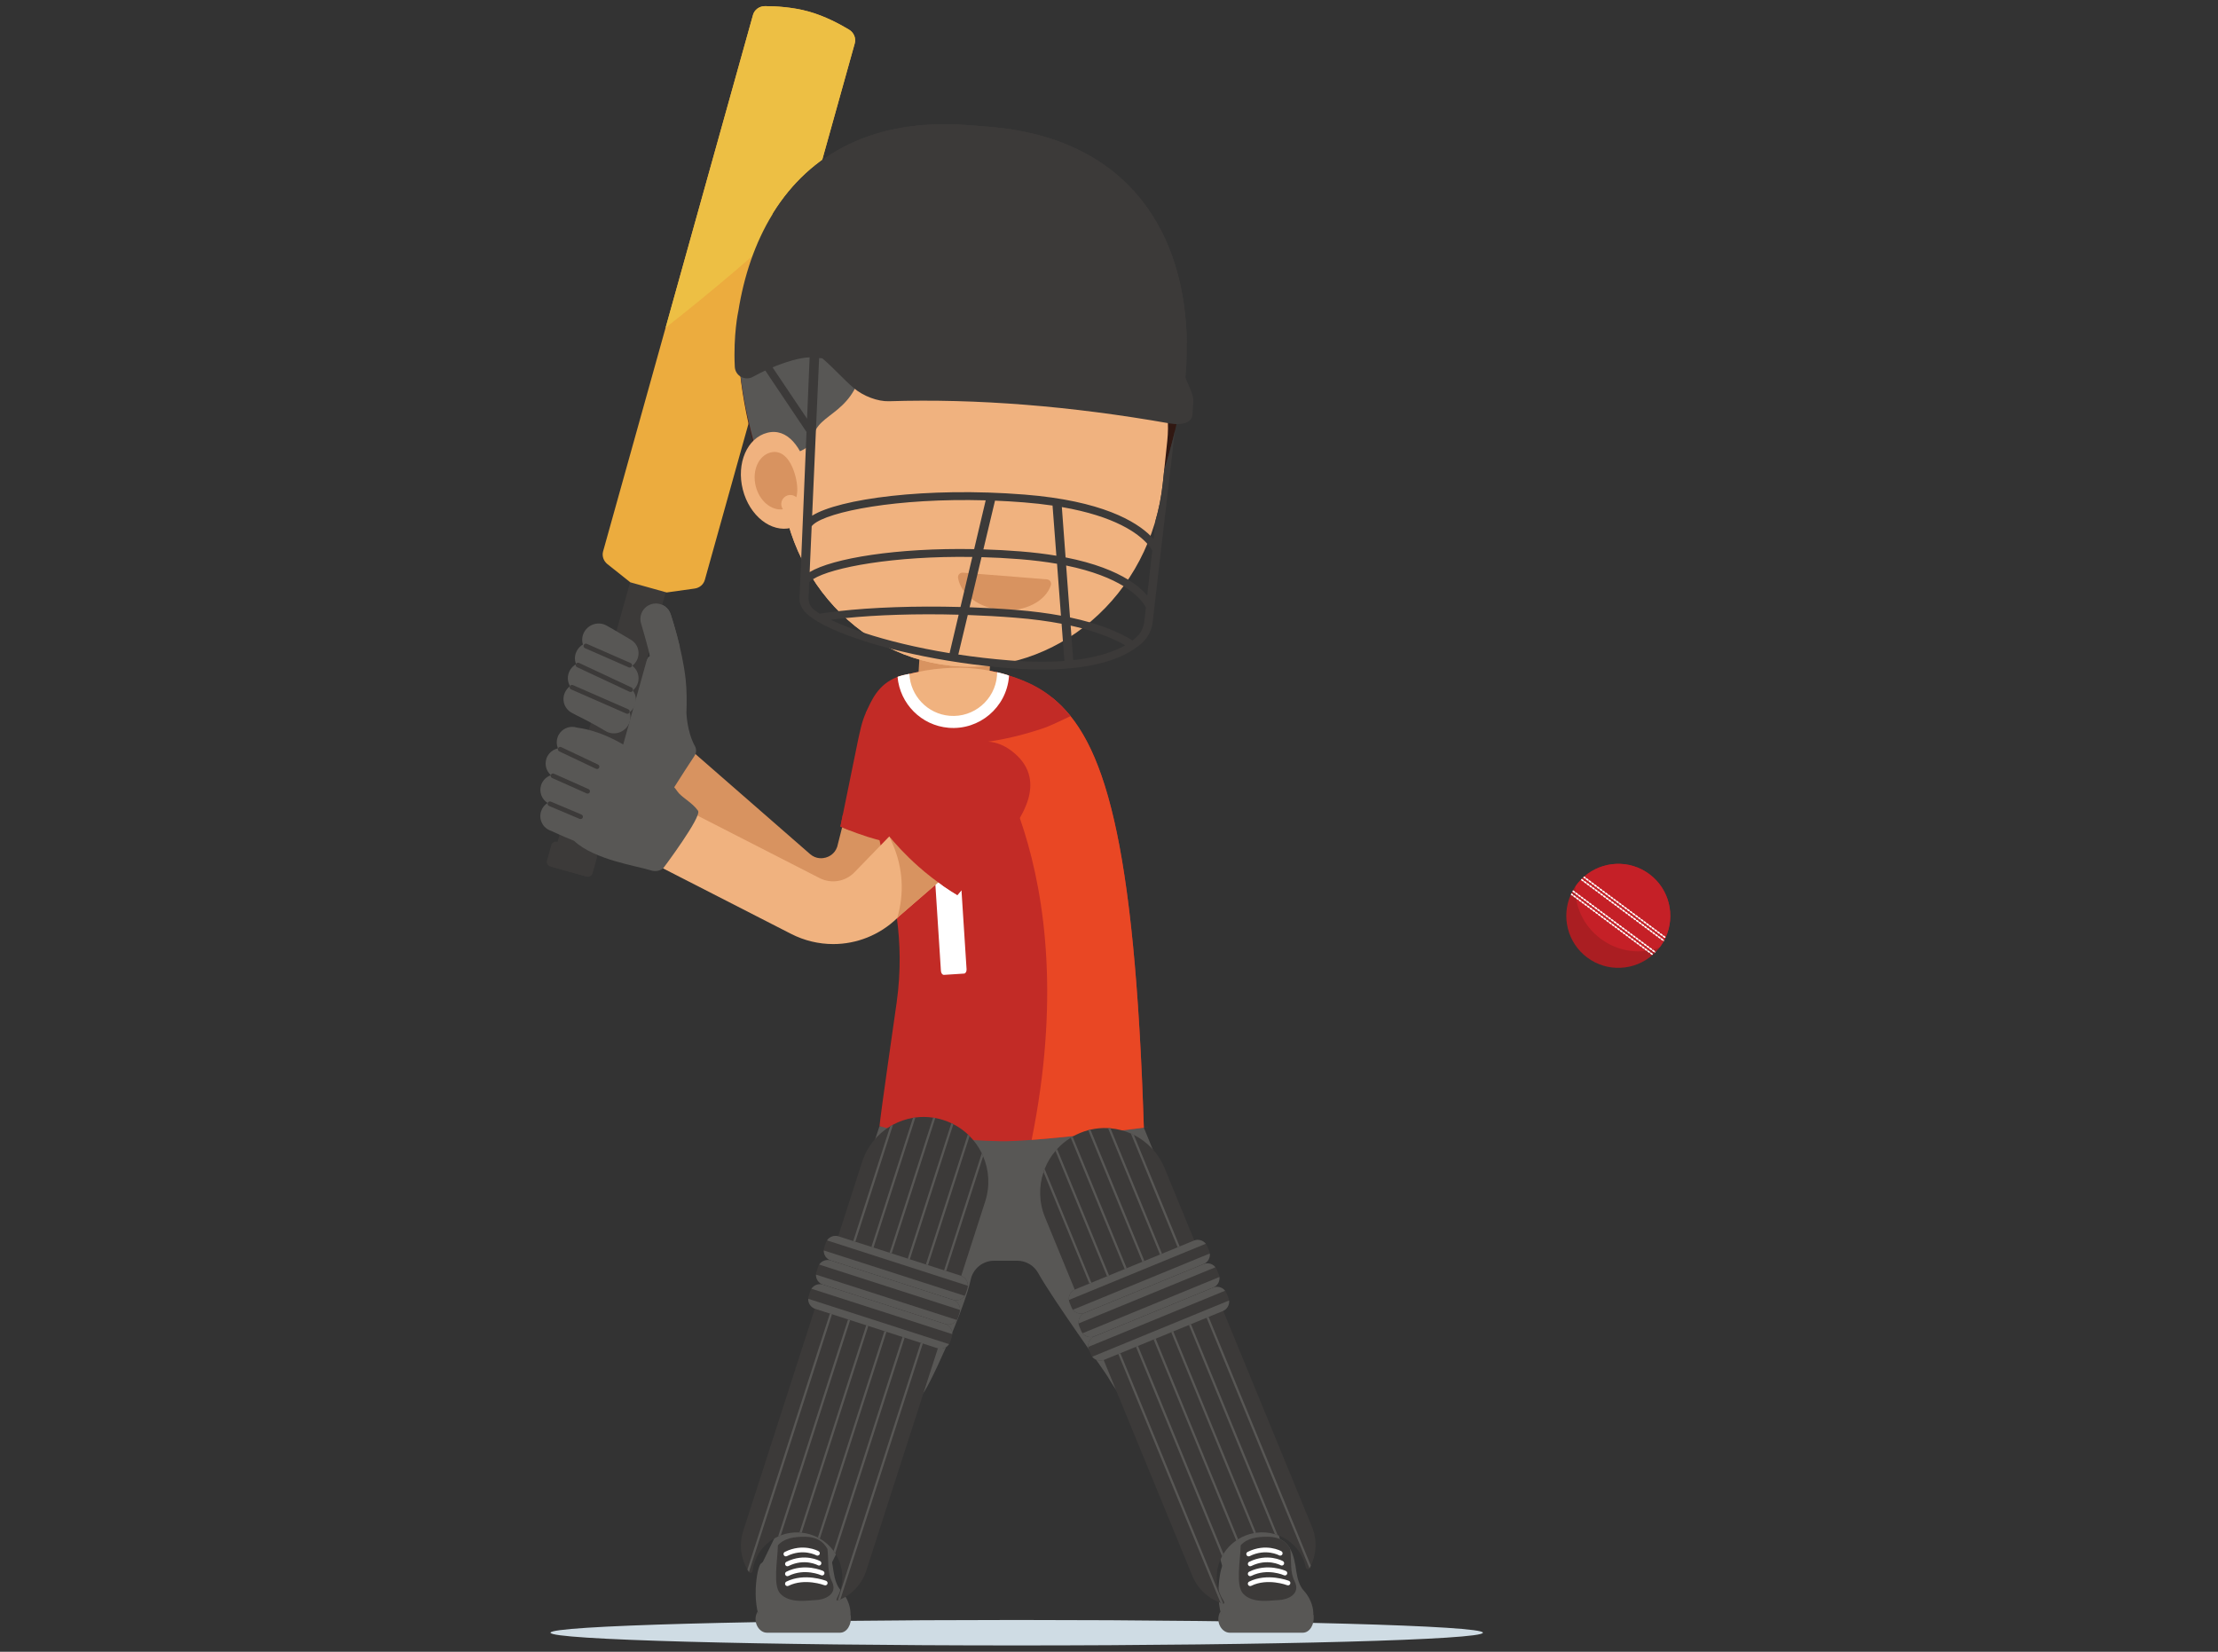 <?xml version="1.0" encoding="UTF-8" standalone="no"?><!DOCTYPE svg PUBLIC "-//W3C//DTD SVG 1.1//EN" "http://www.w3.org/Graphics/SVG/1.1/DTD/svg11.dtd"><svg width="100%" height="100%" viewBox="0 0 235 175" version="1.1" xmlns="http://www.w3.org/2000/svg" xmlns:xlink="http://www.w3.org/1999/xlink" xml:space="preserve" xmlns:serif="http://www.serif.com/" style="fill-rule:evenodd;clip-rule:evenodd;stroke-linejoin:round;stroke-miterlimit:2;"><rect x="0" y="0" width="235" height="175" fill="#333333" stroke="none"/><g id="_8" serif:id="8"><path d="M107.721,174.333c27.28,-0 49.394,-0.604 49.394,-1.349c0,-0.744 -22.114,-1.348 -49.394,-1.348c-27.279,0 -49.394,0.604 -49.394,1.348c-0,0.745 22.115,1.349 49.394,1.349" style="fill:#cfdce4;fill-rule:nonzero;"/><path d="M168.172,101.452c2.129,1.585 5.028,1.402 6.939,-0.291c0.015,-0.013 0.03,-0.026 0.045,-0.04c0.059,-0.053 0.117,-0.108 0.174,-0.165c0.038,-0.037 0.076,-0.075 0.113,-0.114c0.089,-0.094 0.175,-0.191 0.259,-0.292c0.062,-0.074 0.122,-0.15 0.18,-0.229c0.058,-0.078 0.114,-0.157 0.168,-0.238c0.072,-0.108 0.141,-0.22 0.204,-0.332c0.027,-0.046 0.053,-0.093 0.078,-0.14c0.038,-0.072 0.073,-0.143 0.108,-0.215c0.008,-0.018 0.017,-0.036 0.025,-0.054c1.072,-2.317 0.415,-5.146 -1.715,-6.73c-2.11,-1.571 -4.975,-1.405 -6.887,0.245c-0.041,0.035 -0.082,0.071 -0.122,0.109c-0.056,0.051 -0.112,0.104 -0.166,0.158c-0.021,0.021 -0.042,0.042 -0.063,0.064c-0.101,0.104 -0.198,0.213 -0.292,0.326c-0.062,0.074 -0.121,0.15 -0.18,0.229c-0.058,0.078 -0.114,0.158 -0.168,0.238c-0.081,0.122 -0.157,0.246 -0.227,0.373c-0.015,0.026 -0.029,0.052 -0.044,0.08c-0.036,0.066 -0.07,0.134 -0.104,0.203c-0.023,0.049 -0.047,0.099 -0.068,0.149c-1.032,2.305 -0.367,5.097 1.743,6.666" style="fill:#aa1e22;fill-rule:nonzero;"/><path d="M166.925,93.904c0.037,-0.054 0.076,-0.108 0.115,-0.161c0.059,-0.079 0.118,-0.155 0.18,-0.229c0.094,-0.113 0.191,-0.222 0.292,-0.326c0.021,-0.022 0.042,-0.043 0.063,-0.064c0.054,-0.054 0.11,-0.107 0.166,-0.158c0.04,-0.038 0.081,-0.074 0.122,-0.109c1.912,-1.65 4.777,-1.816 6.887,-0.245c2.13,1.584 2.787,4.413 1.715,6.73c-0.008,0.018 -0.017,0.036 -0.025,0.054c-0.035,0.072 -0.07,0.143 -0.108,0.215c-0.025,0.047 -0.051,0.094 -0.078,0.14c-0.063,0.112 -0.132,0.224 -0.204,0.332c-0.054,0.081 -0.11,0.16 -0.168,0.238c-0.012,0.016 -0.024,0.032 -0.036,0.047c-1.973,0.773 -4.351,0.506 -6.247,-0.905c-1.848,-1.375 -2.786,-3.498 -2.674,-5.559" style="fill:#c52027;fill-rule:nonzero;"/><path d="M167.741,92.966c0.04,-0.038 0.081,-0.074 0.122,-0.109l0.138,0.102c0.036,0.027 0.043,0.078 0.016,0.115c-0.027,0.036 -0.078,0.044 -0.115,0.016l-0.145,-0.107l-0.016,-0.017Zm0.29,0.118c0.027,-0.037 0.078,-0.044 0.115,-0.017l0.145,0.108c0.036,0.027 0.044,0.079 0.017,0.115c-0.027,0.037 -0.078,0.044 -0.115,0.017l-0.145,-0.108c-0.037,-0.027 -0.044,-0.078 -0.017,-0.115Zm0.291,0.216c0.027,-0.037 0.078,-0.044 0.114,-0.017l0.146,0.108c0.036,0.027 0.044,0.078 0.016,0.115c-0.026,0.037 -0.078,0.044 -0.114,0.017l-0.146,-0.108c-0.036,-0.027 -0.044,-0.079 -0.016,-0.115Zm0.29,0.216c0.027,-0.036 0.079,-0.043 0.115,-0.016l0.145,0.107c0.037,0.027 0.044,0.079 0.017,0.115c-0.027,0.036 -0.078,0.045 -0.115,0.018l-0.145,-0.109c-0.037,-0.027 -0.044,-0.078 -0.017,-0.115Zm0.291,0.216c0.027,-0.036 0.078,-0.043 0.115,-0.016l0.145,0.108c0.036,0.027 0.044,0.078 0.016,0.115c-0.027,0.036 -0.078,0.043 -0.114,0.017l-0.146,-0.109c-0.036,-0.027 -0.043,-0.079 -0.016,-0.115Zm0.29,0.217c0.027,-0.037 0.079,-0.045 0.115,-0.018l0.145,0.109c0.036,0.027 0.044,0.078 0.017,0.115c-0.027,0.036 -0.078,0.043 -0.115,0.016l-0.145,-0.108c-0.037,-0.027 -0.044,-0.078 -0.017,-0.114Zm0.291,0.216c0.027,-0.037 0.078,-0.045 0.114,-0.017l0.146,0.108c0.036,0.026 0.044,0.078 0.017,0.115c-0.028,0.036 -0.079,0.044 -0.115,0.016l-0.146,-0.107c-0.036,-0.027 -0.044,-0.079 -0.016,-0.115Zm0.29,0.216c0.027,-0.037 0.078,-0.044 0.115,-0.017l0.145,0.108c0.037,0.027 0.044,0.078 0.017,0.115c-0.027,0.037 -0.079,0.044 -0.115,0.017l-0.145,-0.108c-0.037,-0.027 -0.044,-0.079 -0.017,-0.115Zm0.291,0.216c0.027,-0.037 0.078,-0.044 0.114,-0.017l0.146,0.108c0.036,0.027 0.044,0.079 0.016,0.115c-0.026,0.036 -0.078,0.044 -0.114,0.017l-0.145,-0.109c-0.037,-0.027 -0.045,-0.077 -0.017,-0.114Zm0.29,0.216c0.027,-0.036 0.079,-0.043 0.115,-0.016l0.145,0.107c0.037,0.027 0.044,0.079 0.017,0.115c-0.027,0.036 -0.078,0.043 -0.115,0.018l-0.145,-0.109c-0.037,-0.027 -0.044,-0.079 -0.017,-0.115Zm0.29,0.216c0.028,-0.036 0.079,-0.044 0.116,-0.017l0.145,0.109c0.036,0.027 0.044,0.078 0.016,0.115c-0.027,0.036 -0.078,0.043 -0.114,0.016l-0.146,-0.108c-0.036,-0.027 -0.043,-0.079 -0.017,-0.115Zm0.291,0.216c0.027,-0.036 0.079,-0.044 0.115,-0.017l0.145,0.109c0.037,0.027 0.044,0.078 0.017,0.115c-0.027,0.036 -0.078,0.043 -0.115,0.016l-0.145,-0.108c-0.037,-0.027 -0.044,-0.078 -0.017,-0.115Zm0.291,0.217c0.027,-0.037 0.078,-0.045 0.115,-0.017l0.145,0.107c0.036,0.027 0.044,0.079 0.017,0.115c-0.028,0.037 -0.079,0.045 -0.115,0.017l-0.146,-0.107c-0.036,-0.027 -0.044,-0.079 -0.016,-0.115Zm0.29,0.215c0.027,-0.036 0.078,-0.043 0.115,-0.016l0.145,0.108c0.037,0.027 0.044,0.078 0.017,0.114c-0.027,0.038 -0.078,0.045 -0.115,0.018l-0.145,-0.109c-0.037,-0.026 -0.044,-0.078 -0.017,-0.115Zm0.291,0.217c0.027,-0.037 0.078,-0.044 0.114,-0.017l0.146,0.108c0.036,0.027 0.044,0.079 0.017,0.115c-0.027,0.036 -0.079,0.044 -0.115,0.017l-0.145,-0.109c-0.037,-0.027 -0.045,-0.077 -0.017,-0.114Zm0.29,0.216c0.027,-0.036 0.079,-0.044 0.115,-0.017l0.145,0.108c0.037,0.028 0.044,0.079 0.017,0.115c-0.027,0.036 -0.079,0.043 -0.115,0.017l-0.145,-0.108c-0.036,-0.028 -0.044,-0.079 -0.017,-0.115Zm0.291,0.216c0.027,-0.036 0.078,-0.044 0.115,-0.017l0.145,0.109c0.036,0.027 0.044,0.078 0.017,0.115c-0.027,0.036 -0.079,0.043 -0.115,0.016l-0.146,-0.108c-0.036,-0.027 -0.044,-0.079 -0.016,-0.115Zm0.29,0.216c0.027,-0.037 0.079,-0.044 0.115,-0.017l0.145,0.108c0.036,0.027 0.044,0.079 0.017,0.115c-0.027,0.037 -0.078,0.044 -0.115,0.017l-0.145,-0.108c-0.037,-0.027 -0.044,-0.079 -0.017,-0.115Zm0.291,0.217c0.027,-0.037 0.078,-0.044 0.115,-0.017l0.145,0.107c0.036,0.027 0.044,0.079 0.017,0.115c-0.027,0.037 -0.079,0.045 -0.115,0.017l-0.146,-0.107c-0.036,-0.027 -0.043,-0.079 -0.016,-0.115Zm0.29,0.215c0.027,-0.036 0.079,-0.043 0.115,-0.016l0.145,0.108c0.037,0.027 0.044,0.078 0.017,0.114c-0.027,0.037 -0.078,0.045 -0.115,0.018l-0.145,-0.109c-0.036,-0.027 -0.044,-0.078 -0.017,-0.115Zm0.291,0.217c0.027,-0.037 0.078,-0.044 0.114,-0.017l0.146,0.108c0.036,0.027 0.044,0.079 0.017,0.115c-0.027,0.036 -0.079,0.043 -0.115,0.017l-0.145,-0.109c-0.037,-0.027 -0.045,-0.078 -0.017,-0.114Zm0.29,0.216c0.027,-0.037 0.079,-0.045 0.115,-0.017l0.145,0.108c0.037,0.027 0.044,0.078 0.017,0.115c-0.027,0.036 -0.078,0.044 -0.115,0.016l-0.145,-0.107c-0.036,-0.027 -0.044,-0.079 -0.017,-0.115Zm0.291,0.216c0.027,-0.036 0.078,-0.044 0.114,-0.017l0.146,0.108c0.036,0.027 0.044,0.079 0.017,0.116c-0.027,0.036 -0.079,0.043 -0.115,0.016l-0.145,-0.108c-0.037,-0.027 -0.045,-0.079 -0.017,-0.115Zm0.29,0.216c0.027,-0.037 0.079,-0.044 0.115,-0.017l0.145,0.108c0.037,0.027 0.044,0.078 0.017,0.115c-0.027,0.037 -0.078,0.044 -0.115,0.017l-0.145,-0.108c-0.036,-0.027 -0.044,-0.078 -0.017,-0.115Zm0.291,0.216c0.027,-0.036 0.078,-0.043 0.115,-0.016l0.145,0.107c0.036,0.027 0.044,0.079 0.017,0.115c-0.027,0.036 -0.079,0.045 -0.115,0.018l-0.146,-0.109c-0.036,-0.027 -0.043,-0.078 -0.016,-0.115Zm0.29,0.216c0.027,-0.036 0.079,-0.043 0.115,-0.016l0.145,0.108c0.037,0.027 0.044,0.078 0.017,0.114c-0.027,0.037 -0.078,0.045 -0.115,0.018l-0.145,-0.109c-0.036,-0.027 -0.044,-0.078 -0.017,-0.115Zm0.291,0.217c0.027,-0.037 0.078,-0.044 0.115,-0.018l0.145,0.109c0.036,0.027 0.044,0.079 0.017,0.115c-0.027,0.036 -0.079,0.043 -0.115,0.016l-0.145,-0.108c-0.037,-0.027 -0.044,-0.078 -0.017,-0.114Zm0.29,0.216c0.027,-0.036 0.079,-0.045 0.115,-0.017l0.146,0.108c0.036,0.027 0.043,0.078 0.016,0.115c-0.027,0.036 -0.078,0.044 -0.115,0.016l-0.145,-0.107c-0.036,-0.027 -0.044,-0.079 -0.017,-0.115Zm0.291,0.216c0.027,-0.037 0.078,-0.044 0.114,-0.017l0.146,0.108c0.036,0.027 0.044,0.078 0.017,0.115c-0.027,0.037 -0.079,0.044 -0.115,0.017l-0.145,-0.108c-0.037,-0.027 -0.045,-0.079 -0.017,-0.115Zm0.29,0.216c0.027,-0.037 0.079,-0.044 0.115,-0.017l0.145,0.108c0.037,0.027 0.044,0.079 0.017,0.115c-0.027,0.036 -0.078,0.044 -0.115,0.017l-0.145,-0.107c-0.036,-0.028 -0.044,-0.08 -0.017,-0.116Zm0.291,0.216l0.009,-0.01c-0.008,0.018 -0.017,0.036 -0.025,0.054c0,-0.015 0.006,-0.031 0.016,-0.044" style="fill:#fff;fill-rule:nonzero;"/><path d="M167.512,93.188c0.021,-0.022 0.042,-0.043 0.063,-0.064c0.023,-0.005 0.047,0 0.066,0.014l0.146,0.108c0.036,0.027 0.044,0.079 0.016,0.115c-0.026,0.037 -0.078,0.044 -0.114,0.017l-0.146,-0.107c-0.026,-0.02 -0.037,-0.053 -0.031,-0.083Zm0.305,0.183c0.027,-0.036 0.079,-0.043 0.115,-0.016l0.145,0.107c0.037,0.027 0.044,0.079 0.017,0.116c-0.027,0.036 -0.079,0.044 -0.115,0.016l-0.145,-0.108c-0.037,-0.027 -0.044,-0.078 -0.017,-0.115Zm0.29,0.216c0.027,-0.036 0.079,-0.043 0.115,-0.016l0.146,0.108c0.036,0.027 0.044,0.079 0.017,0.115c-0.027,0.036 -0.079,0.043 -0.115,0.017l-0.146,-0.109c-0.036,-0.027 -0.044,-0.079 -0.017,-0.115Zm0.291,0.217c0.027,-0.036 0.078,-0.045 0.115,-0.018l0.145,0.109c0.036,0.027 0.044,0.078 0.017,0.115c-0.027,0.036 -0.078,0.043 -0.115,0.016l-0.145,-0.107c-0.036,-0.027 -0.044,-0.079 -0.017,-0.115Zm0.29,0.216c0.028,-0.036 0.079,-0.044 0.115,-0.017l0.146,0.109c0.036,0.027 0.044,0.077 0.017,0.114c-0.028,0.037 -0.079,0.044 -0.115,0.017l-0.146,-0.108c-0.036,-0.027 -0.044,-0.079 -0.017,-0.115Zm0.291,0.216c0.027,-0.037 0.079,-0.044 0.115,-0.017l0.145,0.108c0.037,0.027 0.044,0.079 0.017,0.115c-0.027,0.037 -0.078,0.044 -0.115,0.017l-0.145,-0.108c-0.036,-0.027 -0.044,-0.078 -0.017,-0.115Zm0.291,0.216c0.027,-0.037 0.078,-0.044 0.114,-0.017l0.146,0.108c0.036,0.027 0.044,0.079 0.017,0.115c-0.027,0.037 -0.079,0.044 -0.115,0.017l-0.146,-0.108c-0.036,-0.027 -0.044,-0.078 -0.016,-0.115Zm0.29,0.216c0.027,-0.036 0.079,-0.043 0.115,-0.016l0.145,0.107c0.037,0.027 0.044,0.079 0.017,0.115c-0.027,0.037 -0.079,0.045 -0.115,0.018l-0.145,-0.109c-0.037,-0.027 -0.044,-0.078 -0.017,-0.115Zm0.291,0.216c0.027,-0.036 0.078,-0.043 0.114,-0.016l0.146,0.108c0.036,0.027 0.044,0.079 0.017,0.115c-0.028,0.036 -0.079,0.043 -0.115,0.017l-0.146,-0.109c-0.036,-0.027 -0.043,-0.079 -0.016,-0.115Zm0.29,0.217c0.027,-0.036 0.079,-0.045 0.115,-0.018l0.145,0.109c0.037,0.027 0.044,0.078 0.017,0.115c-0.027,0.036 -0.078,0.044 -0.115,0.017l-0.145,-0.108c-0.036,-0.028 -0.044,-0.079 -0.017,-0.115Zm0.29,0.216c0.028,-0.037 0.079,-0.045 0.116,-0.017l0.145,0.108c0.036,0.027 0.043,0.078 0.017,0.114c-0.028,0.037 -0.079,0.045 -0.116,0.017l-0.144,-0.107c-0.037,-0.027 -0.045,-0.079 -0.018,-0.115Zm0.291,0.216c0.027,-0.037 0.079,-0.044 0.115,-0.017l0.145,0.108c0.037,0.027 0.044,0.079 0.017,0.115c-0.027,0.037 -0.078,0.044 -0.115,0.017l-0.145,-0.108c-0.036,-0.027 -0.044,-0.078 -0.017,-0.115Zm0.291,0.216c0.027,-0.037 0.078,-0.044 0.114,-0.017l0.146,0.108c0.036,0.027 0.044,0.079 0.017,0.115c-0.027,0.036 -0.079,0.044 -0.115,0.017l-0.146,-0.108c-0.036,-0.028 -0.044,-0.078 -0.016,-0.115Zm0.29,0.216c0.027,-0.036 0.079,-0.043 0.115,-0.016l0.145,0.107c0.037,0.028 0.044,0.079 0.017,0.115c-0.027,0.036 -0.078,0.044 -0.115,0.018l-0.145,-0.109c-0.037,-0.027 -0.044,-0.079 -0.017,-0.115Zm0.291,0.216c0.027,-0.036 0.078,-0.044 0.114,-0.017l0.146,0.109c0.036,0.027 0.044,0.077 0.017,0.115c-0.027,0.036 -0.079,0.043 -0.115,0.016l-0.146,-0.108c-0.036,-0.027 -0.043,-0.079 -0.016,-0.115Zm0.29,0.217c0.027,-0.037 0.079,-0.045 0.115,-0.018l0.145,0.109c0.037,0.027 0.044,0.078 0.017,0.115c-0.027,0.036 -0.078,0.043 -0.115,0.016l-0.145,-0.107c-0.036,-0.028 -0.044,-0.079 -0.017,-0.115Zm0.29,0.216c0.028,-0.037 0.079,-0.045 0.115,-0.017l0.146,0.107c0.036,0.027 0.044,0.079 0.017,0.116c-0.027,0.036 -0.079,0.044 -0.115,0.016l-0.145,-0.107c-0.037,-0.027 -0.045,-0.079 -0.018,-0.115Zm0.291,0.215c0.027,-0.036 0.079,-0.043 0.115,-0.016l0.145,0.108c0.037,0.027 0.044,0.078 0.017,0.115c-0.027,0.036 -0.078,0.044 -0.115,0.017l-0.145,-0.109c-0.036,-0.027 -0.044,-0.077 -0.017,-0.115Zm0.291,0.217c0.027,-0.037 0.078,-0.044 0.115,-0.017l0.145,0.108c0.036,0.027 0.044,0.079 0.017,0.115c-0.027,0.036 -0.079,0.044 -0.115,0.017l-0.145,-0.108c-0.037,-0.027 -0.045,-0.078 -0.017,-0.115Zm0.29,0.216c0.027,-0.036 0.079,-0.043 0.115,-0.017l0.145,0.108c0.037,0.028 0.044,0.079 0.017,0.115c-0.027,0.037 -0.078,0.044 -0.115,0.017l-0.145,-0.108c-0.036,-0.027 -0.044,-0.079 -0.017,-0.115Zm0.291,0.216c0.027,-0.036 0.078,-0.044 0.114,-0.017l0.146,0.109c0.036,0.027 0.044,0.078 0.017,0.115c-0.027,0.036 -0.079,0.043 -0.115,0.016l-0.146,-0.108c-0.036,-0.027 -0.043,-0.078 -0.016,-0.115Zm0.29,0.217c0.027,-0.038 0.079,-0.045 0.115,-0.018l0.145,0.108c0.037,0.027 0.044,0.079 0.017,0.115c-0.027,0.037 -0.078,0.044 -0.115,0.017l-0.145,-0.107c-0.036,-0.028 -0.044,-0.079 -0.017,-0.115Zm0.291,0.216c0.027,-0.037 0.078,-0.044 0.115,-0.017l0.145,0.107c0.036,0.027 0.044,0.079 0.017,0.116c-0.028,0.036 -0.079,0.044 -0.115,0.016l-0.145,-0.107c-0.037,-0.027 -0.044,-0.079 -0.017,-0.115Zm0.29,0.215c0.027,-0.036 0.079,-0.043 0.115,-0.016l0.145,0.108c0.037,0.027 0.044,0.078 0.017,0.115c-0.027,0.036 -0.078,0.044 -0.115,0.017l-0.145,-0.109c-0.036,-0.027 -0.044,-0.077 -0.017,-0.115Zm0.291,0.217c0.027,-0.036 0.078,-0.044 0.115,-0.017l0.145,0.108c0.036,0.027 0.044,0.079 0.017,0.115c-0.027,0.036 -0.079,0.043 -0.115,0.017l-0.145,-0.108c-0.037,-0.027 -0.044,-0.079 -0.017,-0.115Zm0.29,0.216c0.027,-0.036 0.079,-0.044 0.115,-0.017l0.145,0.109c0.037,0.027 0.044,0.077 0.017,0.114c-0.027,0.036 -0.078,0.044 -0.115,0.017l-0.145,-0.108c-0.036,-0.027 -0.044,-0.079 -0.017,-0.115Zm0.291,0.216c0.027,-0.036 0.078,-0.044 0.115,-0.017l0.145,0.109c0.036,0.026 0.044,0.078 0.017,0.115c-0.027,0.036 -0.079,0.043 -0.115,0.016l-0.145,-0.108c-0.037,-0.027 -0.044,-0.078 -0.017,-0.115Zm0.29,0.217c0.027,-0.038 0.079,-0.045 0.115,-0.018l0.146,0.108c0.036,0.027 0.043,0.079 0.016,0.115c-0.027,0.037 -0.078,0.044 -0.114,0.017l-0.146,-0.107c-0.036,-0.028 -0.044,-0.079 -0.017,-0.115Zm0.291,0.215c0.027,-0.036 0.078,-0.043 0.115,-0.016l0.145,0.107c0.036,0.027 0.044,0.079 0.017,0.115c-0.027,0.037 -0.079,0.045 -0.115,0.018l-0.146,-0.109c-0.036,-0.027 -0.043,-0.078 -0.016,-0.115Zm0.29,0.216c0.027,-0.036 0.079,-0.043 0.115,-0.016l0.145,0.108c0.037,0.027 0.044,0.078 0.017,0.115c-0.027,0.036 -0.078,0.044 -0.115,0.017l-0.145,-0.109c-0.036,-0.027 -0.044,-0.079 -0.017,-0.115Zm0.291,0.217c0.021,-0.029 0.058,-0.039 0.09,-0.029c-0.025,0.047 -0.051,0.094 -0.078,0.14c-0.032,-0.027 -0.038,-0.076 -0.012,-0.111" style="fill:#fff;fill-rule:nonzero;"/><path d="M166.601,94.434c0.015,-0.028 0.029,-0.054 0.044,-0.08c0.027,-0.014 0.061,-0.013 0.087,0.006l0.145,0.109c0.037,0.027 0.044,0.078 0.017,0.115c-0.027,0.036 -0.078,0.043 -0.115,0.016l-0.145,-0.108c-0.02,-0.014 -0.031,-0.036 -0.033,-0.058Zm0.307,0.16c0.027,-0.037 0.078,-0.045 0.115,-0.017l0.145,0.107c0.036,0.027 0.044,0.079 0.017,0.115c-0.027,0.037 -0.079,0.045 -0.115,0.017l-0.145,-0.107c-0.037,-0.027 -0.044,-0.079 -0.017,-0.115Zm0.29,0.215c0.027,-0.036 0.079,-0.043 0.115,-0.016l0.146,0.108c0.036,0.027 0.043,0.078 0.016,0.115c-0.027,0.036 -0.078,0.044 -0.115,0.017l-0.145,-0.109c-0.036,-0.026 -0.044,-0.078 -0.017,-0.115Zm0.291,0.216c0.027,-0.036 0.078,-0.043 0.115,-0.016l0.145,0.108c0.036,0.027 0.044,0.079 0.017,0.115c-0.027,0.036 -0.079,0.044 -0.115,0.017l-0.145,-0.108c-0.037,-0.028 -0.044,-0.079 -0.017,-0.116Zm0.29,0.217c0.027,-0.036 0.079,-0.044 0.115,-0.017l0.146,0.108c0.036,0.027 0.044,0.079 0.016,0.115c-0.027,0.037 -0.078,0.044 -0.115,0.017l-0.145,-0.108c-0.036,-0.028 -0.044,-0.079 -0.017,-0.115Zm0.29,0.216c0.028,-0.036 0.079,-0.044 0.116,-0.017l0.145,0.109c0.036,0.027 0.044,0.077 0.017,0.114c-0.027,0.037 -0.079,0.044 -0.115,0.017l-0.145,-0.108c-0.037,-0.027 -0.044,-0.079 -0.018,-0.115Zm0.291,0.217c0.027,-0.038 0.079,-0.045 0.115,-0.018l0.145,0.109c0.037,0.026 0.045,0.078 0.018,0.115c-0.028,0.036 -0.079,0.043 -0.116,0.016l-0.145,-0.108c-0.036,-0.027 -0.044,-0.078 -0.017,-0.114Zm0.291,0.216c0.027,-0.037 0.078,-0.045 0.115,-0.017l0.145,0.107c0.036,0.027 0.044,0.079 0.017,0.115c-0.027,0.036 -0.079,0.045 -0.115,0.017l-0.145,-0.107c-0.037,-0.027 -0.044,-0.079 -0.017,-0.115Zm0.29,0.215c0.028,-0.036 0.079,-0.043 0.115,-0.016l0.146,0.107c0.036,0.028 0.043,0.079 0.016,0.116c-0.027,0.036 -0.078,0.044 -0.115,0.017l-0.145,-0.109c-0.036,-0.027 -0.044,-0.078 -0.017,-0.115Zm0.291,0.217c0.027,-0.037 0.078,-0.044 0.115,-0.018l0.145,0.109c0.037,0.027 0.044,0.079 0.017,0.115c-0.027,0.036 -0.079,0.043 -0.115,0.017l-0.145,-0.109c-0.037,-0.027 -0.044,-0.078 -0.017,-0.114Zm0.29,0.216c0.027,-0.036 0.079,-0.044 0.115,-0.017l0.145,0.108c0.037,0.027 0.044,0.078 0.017,0.115c-0.027,0.036 -0.078,0.044 -0.115,0.017l-0.145,-0.108c-0.036,-0.027 -0.044,-0.079 -0.017,-0.115Zm0.291,0.216c0.027,-0.036 0.078,-0.044 0.115,-0.017l0.145,0.109c0.036,0.026 0.044,0.077 0.017,0.114c-0.027,0.037 -0.079,0.044 -0.115,0.017l-0.145,-0.108c-0.037,-0.027 -0.044,-0.079 -0.017,-0.115Zm0.29,0.217c0.027,-0.038 0.079,-0.045 0.115,-0.018l0.145,0.108c0.037,0.027 0.045,0.079 0.017,0.115c-0.027,0.037 -0.078,0.044 -0.115,0.017l-0.145,-0.107c-0.036,-0.028 -0.044,-0.079 -0.017,-0.115Zm0.291,0.215c0.027,-0.036 0.078,-0.044 0.115,-0.016l0.145,0.107c0.036,0.027 0.044,0.079 0.017,0.115c-0.027,0.036 -0.079,0.045 -0.115,0.017l-0.145,-0.108c-0.037,-0.027 -0.044,-0.078 -0.017,-0.115Zm0.29,0.216c0.027,-0.036 0.079,-0.043 0.115,-0.016l0.146,0.108c0.036,0.027 0.043,0.078 0.017,0.115c-0.028,0.036 -0.079,0.044 -0.116,0.017l-0.145,-0.109c-0.036,-0.027 -0.044,-0.079 -0.017,-0.115Zm0.291,0.217c0.027,-0.037 0.078,-0.044 0.115,-0.018l0.145,0.109c0.037,0.027 0.044,0.079 0.017,0.115c-0.027,0.036 -0.079,0.043 -0.115,0.016l-0.145,-0.108c-0.037,-0.027 -0.044,-0.078 -0.017,-0.114Zm0.29,0.216c0.027,-0.036 0.079,-0.045 0.115,-0.017l0.146,0.108c0.036,0.027 0.043,0.078 0.016,0.115c-0.027,0.036 -0.078,0.044 -0.114,0.016l-0.146,-0.107c-0.036,-0.027 -0.044,-0.079 -0.017,-0.115Zm0.291,0.216c0.027,-0.037 0.078,-0.044 0.115,-0.017l0.145,0.108c0.036,0.027 0.044,0.078 0.017,0.115c-0.027,0.037 -0.079,0.044 -0.115,0.017l-0.145,-0.108c-0.037,-0.027 -0.044,-0.079 -0.017,-0.115Zm0.29,0.216c0.027,-0.037 0.079,-0.044 0.115,-0.017l0.145,0.108c0.037,0.027 0.045,0.079 0.017,0.115c-0.027,0.036 -0.078,0.044 -0.115,0.017l-0.145,-0.108c-0.036,-0.027 -0.044,-0.078 -0.017,-0.115Zm0.291,0.216c0.027,-0.036 0.078,-0.044 0.115,-0.016l0.145,0.107c0.036,0.027 0.044,0.079 0.017,0.115c-0.027,0.036 -0.078,0.045 -0.115,0.017l-0.145,-0.108c-0.036,-0.027 -0.044,-0.078 -0.017,-0.115Zm0.29,0.216c0.028,-0.036 0.079,-0.043 0.115,-0.017l0.146,0.109c0.036,0.027 0.044,0.078 0.017,0.114c-0.028,0.037 -0.079,0.044 -0.115,0.018l-0.146,-0.109c-0.036,-0.027 -0.044,-0.079 -0.017,-0.115Zm0.291,0.217c0.027,-0.037 0.078,-0.045 0.115,-0.018l0.145,0.109c0.036,0.027 0.044,0.078 0.017,0.115c-0.027,0.036 -0.079,0.043 -0.115,0.016l-0.145,-0.108c-0.037,-0.027 -0.044,-0.078 -0.017,-0.114Zm0.291,0.216c0.027,-0.037 0.078,-0.045 0.114,-0.017l0.146,0.108c0.036,0.026 0.043,0.078 0.016,0.115c-0.027,0.036 -0.078,0.044 -0.114,0.017l-0.146,-0.108c-0.036,-0.027 -0.044,-0.079 -0.016,-0.115Zm0.29,0.216c0.027,-0.037 0.079,-0.044 0.115,-0.017l0.145,0.108c0.037,0.027 0.044,0.078 0.017,0.115c-0.027,0.037 -0.079,0.044 -0.115,0.017l-0.145,-0.109c-0.037,-0.026 -0.044,-0.078 -0.017,-0.114Zm0.29,0.215c0.028,-0.036 0.079,-0.043 0.115,-0.016l0.146,0.108c0.036,0.027 0.044,0.079 0.016,0.115c-0.026,0.036 -0.078,0.044 -0.114,0.017l-0.146,-0.108c-0.036,-0.028 -0.044,-0.079 -0.017,-0.116Zm0.291,0.217c0.027,-0.036 0.078,-0.044 0.115,-0.017l0.145,0.108c0.036,0.027 0.044,0.079 0.017,0.115c-0.027,0.037 -0.078,0.044 -0.115,0.017l-0.145,-0.108c-0.037,-0.027 -0.044,-0.079 -0.017,-0.115Zm0.29,0.216c0.028,-0.036 0.079,-0.044 0.116,-0.017l0.144,0.109c0.037,0.027 0.045,0.078 0.018,0.114c-0.028,0.037 -0.079,0.044 -0.115,0.017l-0.146,-0.108c-0.036,-0.027 -0.044,-0.079 -0.017,-0.115Zm0.291,0.217c0.027,-0.037 0.079,-0.045 0.115,-0.018l0.145,0.109c0.036,0.026 0.044,0.078 0.017,0.115c-0.027,0.036 -0.079,0.043 -0.115,0.016l-0.145,-0.108c-0.036,-0.027 -0.044,-0.078 -0.017,-0.114Zm0.291,0.216c0.027,-0.037 0.078,-0.045 0.114,-0.017l0.146,0.107c0.036,0.027 0.043,0.079 0.016,0.115c-0.027,0.037 -0.078,0.045 -0.114,0.017l-0.146,-0.107c-0.036,-0.027 -0.044,-0.079 -0.016,-0.115Zm0.29,0.215c0.027,-0.036 0.079,-0.043 0.115,-0.016l0.145,0.107c0.037,0.028 0.044,0.079 0.017,0.116c-0.027,0.036 -0.079,0.044 -0.115,0.017l-0.145,-0.109c-0.037,-0.026 -0.044,-0.078 -0.017,-0.115Zm0.29,0.217c0.027,-0.035 0.075,-0.043 0.111,-0.02c-0.037,0.039 -0.075,0.077 -0.113,0.114c-0.019,-0.027 -0.019,-0.066 0.002,-0.094" style="fill:#fff;fill-rule:nonzero;"/><path d="M166.497,94.637l0.021,0.011l0.146,0.108c0.036,0.027 0.043,0.079 0.016,0.115c-0.027,0.036 -0.078,0.044 -0.115,0.017l-0.136,-0.102c0.021,-0.05 0.045,-0.1 0.068,-0.149Zm0.197,0.244c0.027,-0.037 0.078,-0.044 0.115,-0.017l0.145,0.108c0.037,0.027 0.044,0.079 0.017,0.115c-0.027,0.036 -0.079,0.044 -0.115,0.017l-0.145,-0.108c-0.037,-0.027 -0.044,-0.078 -0.017,-0.115Zm0.29,0.216c0.027,-0.036 0.079,-0.044 0.115,-0.017l0.146,0.108c0.036,0.028 0.044,0.079 0.016,0.116c-0.027,0.036 -0.078,0.043 -0.114,0.016l-0.146,-0.108c-0.036,-0.027 -0.044,-0.079 -0.017,-0.115Zm0.291,0.216c0.027,-0.036 0.078,-0.044 0.115,-0.017l0.145,0.109c0.036,0.027 0.044,0.078 0.017,0.115c-0.027,0.036 -0.079,0.043 -0.115,0.016l-0.145,-0.108c-0.037,-0.027 -0.044,-0.079 -0.017,-0.115Zm0.29,0.217c0.028,-0.036 0.079,-0.045 0.115,-0.018l0.146,0.109c0.036,0.026 0.043,0.078 0.016,0.115c-0.027,0.036 -0.078,0.044 -0.115,0.016l-0.145,-0.108c-0.036,-0.027 -0.044,-0.078 -0.017,-0.114Zm0.291,0.216c0.027,-0.037 0.078,-0.044 0.115,-0.017l0.145,0.107c0.036,0.028 0.044,0.079 0.017,0.115c-0.027,0.037 -0.078,0.045 -0.115,0.018l-0.145,-0.108c-0.037,-0.027 -0.045,-0.079 -0.017,-0.115Zm0.29,0.215c0.028,-0.036 0.079,-0.043 0.115,-0.016l0.146,0.108c0.036,0.027 0.043,0.079 0.016,0.115c-0.027,0.036 -0.078,0.044 -0.115,0.017l-0.145,-0.109c-0.036,-0.027 -0.044,-0.077 -0.017,-0.115Zm0.291,0.217c0.027,-0.037 0.078,-0.044 0.115,-0.017l0.145,0.108c0.036,0.027 0.044,0.079 0.017,0.115c-0.027,0.036 -0.079,0.044 -0.115,0.017l-0.145,-0.108c-0.037,-0.027 -0.044,-0.079 -0.017,-0.115Zm0.291,0.216c0.027,-0.036 0.078,-0.044 0.114,-0.017l0.145,0.108c0.037,0.028 0.045,0.079 0.017,0.116c-0.027,0.036 -0.078,0.043 -0.114,0.016l-0.146,-0.108c-0.036,-0.027 -0.044,-0.079 -0.016,-0.115Zm0.29,0.216c0.027,-0.036 0.079,-0.044 0.115,-0.017l0.145,0.109c0.036,0.026 0.044,0.078 0.017,0.115c-0.027,0.036 -0.079,0.043 -0.115,0.016l-0.145,-0.108c-0.037,-0.027 -0.044,-0.079 -0.017,-0.115Zm0.29,0.217c0.028,-0.037 0.079,-0.045 0.115,-0.018l0.146,0.108c0.036,0.027 0.043,0.079 0.016,0.115c-0.027,0.037 -0.078,0.044 -0.115,0.017l-0.145,-0.107c-0.036,-0.028 -0.044,-0.079 -0.017,-0.115Zm0.291,0.216c0.027,-0.037 0.078,-0.044 0.115,-0.017l0.145,0.108c0.036,0.027 0.044,0.078 0.017,0.114c-0.027,0.037 -0.079,0.045 -0.115,0.018l-0.145,-0.109c-0.037,-0.026 -0.044,-0.078 -0.017,-0.114Zm0.29,0.215c0.027,-0.036 0.079,-0.043 0.115,-0.016l0.146,0.108c0.036,0.027 0.044,0.079 0.017,0.115c-0.028,0.036 -0.079,0.044 -0.115,0.017l-0.146,-0.109c-0.036,-0.027 -0.044,-0.078 -0.017,-0.115Zm0.291,0.217c0.027,-0.037 0.078,-0.044 0.115,-0.017l0.145,0.108c0.036,0.027 0.044,0.079 0.017,0.115c-0.027,0.036 -0.079,0.044 -0.115,0.017l-0.145,-0.108c-0.037,-0.027 -0.044,-0.079 -0.017,-0.115Zm0.291,0.216c0.026,-0.036 0.078,-0.044 0.114,-0.017l0.146,0.108c0.036,0.028 0.044,0.078 0.016,0.115c-0.027,0.037 -0.078,0.044 -0.114,0.017l-0.146,-0.108c-0.036,-0.027 -0.044,-0.079 -0.016,-0.115Zm0.29,0.216c0.027,-0.036 0.079,-0.044 0.115,-0.017l0.145,0.109c0.037,0.026 0.044,0.078 0.017,0.114c-0.027,0.037 -0.078,0.044 -0.115,0.017l-0.145,-0.108c-0.037,-0.027 -0.044,-0.079 -0.017,-0.115Zm0.29,0.217c0.028,-0.037 0.079,-0.045 0.115,-0.018l0.145,0.108c0.037,0.027 0.045,0.079 0.017,0.115c-0.027,0.037 -0.078,0.044 -0.114,0.017l-0.146,-0.107c-0.036,-0.028 -0.044,-0.079 -0.017,-0.115Zm0.291,0.215c0.027,-0.036 0.078,-0.044 0.115,-0.016l0.145,0.108c0.036,0.027 0.044,0.078 0.017,0.114c-0.027,0.037 -0.078,0.045 -0.115,0.017l-0.145,-0.108c-0.037,-0.027 -0.044,-0.078 -0.017,-0.115Zm0.29,0.216c0.028,-0.036 0.079,-0.043 0.116,-0.016l0.145,0.108c0.036,0.027 0.043,0.079 0.016,0.115c-0.027,0.036 -0.078,0.043 -0.115,0.017l-0.145,-0.109c-0.036,-0.027 -0.044,-0.078 -0.017,-0.115Zm0.291,0.217c0.027,-0.037 0.078,-0.045 0.115,-0.017l0.145,0.108c0.037,0.027 0.044,0.079 0.017,0.115c-0.027,0.036 -0.079,0.044 -0.115,0.016l-0.145,-0.108c-0.036,-0.027 -0.044,-0.078 -0.017,-0.114Zm0.291,0.216c0.027,-0.036 0.078,-0.044 0.114,-0.017l0.146,0.108c0.036,0.027 0.044,0.078 0.017,0.115c-0.027,0.036 -0.079,0.044 -0.115,0.017l-0.146,-0.108c-0.036,-0.027 -0.044,-0.079 -0.016,-0.115Zm0.29,0.216c0.027,-0.037 0.079,-0.044 0.115,-0.017l0.145,0.108c0.036,0.027 0.044,0.079 0.017,0.115c-0.027,0.037 -0.079,0.044 -0.115,0.017l-0.145,-0.108c-0.037,-0.027 -0.044,-0.078 -0.017,-0.115Zm0.291,0.216c0.027,-0.037 0.078,-0.044 0.115,-0.017l0.145,0.108c0.036,0.027 0.044,0.079 0.016,0.115c-0.027,0.036 -0.078,0.044 -0.114,0.017l-0.146,-0.108c-0.036,-0.027 -0.044,-0.078 -0.016,-0.115Zm0.29,0.216c0.027,-0.036 0.079,-0.044 0.115,-0.016l0.145,0.107c0.036,0.028 0.044,0.079 0.017,0.116c-0.027,0.036 -0.079,0.044 -0.115,0.016l-0.145,-0.108c-0.037,-0.027 -0.044,-0.079 -0.017,-0.115Zm0.29,0.216c0.028,-0.036 0.079,-0.044 0.115,-0.017l0.146,0.109c0.036,0.027 0.044,0.078 0.017,0.114c-0.028,0.037 -0.079,0.044 -0.115,0.018l-0.146,-0.109c-0.036,-0.027 -0.044,-0.079 -0.017,-0.115Zm0.291,0.217c0.027,-0.037 0.078,-0.045 0.115,-0.018l0.145,0.109c0.037,0.027 0.044,0.078 0.017,0.115c-0.027,0.036 -0.079,0.044 -0.115,0.016l-0.145,-0.107c-0.036,-0.027 -0.044,-0.079 -0.017,-0.115Zm0.291,0.216c0.027,-0.036 0.078,-0.044 0.114,-0.017l0.146,0.107c0.036,0.027 0.044,0.079 0.017,0.115c-0.027,0.038 -0.079,0.045 -0.115,0.018l-0.145,-0.108c-0.037,-0.027 -0.045,-0.079 -0.017,-0.115Zm0.29,0.216c0.027,-0.037 0.079,-0.044 0.115,-0.017l0.145,0.108c0.037,0.027 0.044,0.079 0.017,0.115c-0.027,0.037 -0.079,0.044 -0.115,0.017l-0.145,-0.109c-0.037,-0.026 -0.044,-0.077 -0.017,-0.114Zm0.291,0.216c0.026,-0.037 0.078,-0.044 0.114,-0.017l0.146,0.108c0.036,0.027 0.044,0.079 0.016,0.115c-0.027,0.036 -0.078,0.044 -0.114,0.017l-0.146,-0.108c-0.036,-0.027 -0.044,-0.078 -0.016,-0.115Zm0.29,0.216c0.027,-0.036 0.079,-0.044 0.115,-0.016l0.145,0.107c0.037,0.028 0.044,0.079 0.017,0.116c-0.027,0.036 -0.078,0.043 -0.115,0.016l-0.145,-0.108c-0.037,-0.027 -0.044,-0.079 -0.017,-0.115Zm0.29,0.216c0.01,-0.013 0.023,-0.022 0.038,-0.028c-0.015,0.014 -0.03,0.027 -0.045,0.04l0.007,-0.012Z" style="fill:#fff;fill-rule:nonzero;"/><path d="M86.402,169.147l8.957,-18.447c2.018,-3.453 2.931,-7.386 2.64,-11.374l0.854,-13.301l-6.62,0.483l-0.855,13.301c0.193,2.645 -0.411,5.252 -1.749,7.541l-8.957,18.447l5.73,3.35Z" style="fill:#585755;fill-rule:nonzero;"/><path d="M112.084,126.571l7.253,11.145l2.28,3.502c1.365,2.095 2.421,4.363 3.146,6.749c0.097,0.326 0.192,0.655 0.278,0.985l4.557,17.37l6.42,-1.684l-4.556,-17.37c-0.533,-2.031 -1.255,-3.999 -2.157,-5.882c-0.621,-1.304 -1.331,-2.571 -2.124,-3.788l-0.852,-1.306l-8.681,-13.341l-5.564,3.62Z" style="fill:#585755;fill-rule:nonzero;"/><path d="M119.337,137.716l2.28,3.502c1.365,2.095 2.421,4.363 3.146,6.749l0.012,-0.333c0.109,-2.807 1.896,-5.272 4.53,-6.248c-0.621,-1.304 -1.331,-2.571 -2.124,-3.788l-0.852,-1.306l-6.992,1.424Z" style="fill:#f28377;fill-rule:nonzero;"/><path d="M86.844,145.485l0.002,0.002c0.042,0.06 0.636,0.908 1.993,1.649c0.186,0.102 0.385,0.202 0.6,0.297c1.041,0.461 2.428,0.821 4.223,0.821c0.741,-0 1.421,-0.041 2.041,-0.111c0.72,-0.08 1.36,-0.198 1.92,-0.334c0.515,-0.124 4.545,-8.966 5.224,-12.222c0.245,-1.173 1.281,-2.015 2.481,-2.015l2.454,0c0.921,0 1.768,0.5 2.215,1.305c1.534,2.767 7.127,10.518 7.435,11.087c0,-0.01 3,5.493 5.892,4.316c0.134,-0.055 0.261,-0.137 0.384,-0.239c0.853,-0.715 1.524,-2.431 3.342,-2.942c6.317,-1.775 3.331,-5.439 3.278,-5.439c-0.383,-0.75 -9.137,-22.188 -9.137,-22.188l-28.006,-0.157c0,0 -4.411,12.981 -5.558,20.805c-0.404,2.767 -0.707,4.834 -0.783,5.365" style="fill:#585755;fill-rule:nonzero;"/><path d="M138.136,168.524c-0.448,-0.496 -0.666,-1.224 -0.783,-1.994c-0.247,-1.789 -0.641,-3.71 -3.026,-3.714c-1.572,-0.002 -2.896,0.258 -3.485,1.999c-0.082,0.244 -0.588,0.449 -0.808,0.583c-0.224,0.135 -0.383,0.247 -0.433,0.313c-0.131,0.194 -0.281,0.709 -0.356,1.213c-0.187,1.148 -0.253,2.717 0.135,4.141c0.219,0.803 0.664,1.484 3.048,1.753c2.384,0.268 6.167,-0.263 6.537,-0.962c0.369,-0.698 0.229,-2.16 -0.829,-3.332" style="fill:#585755;fill-rule:nonzero;"/><path d="M131.701,168.836c-0.796,-0.868 -0.289,-3.465 -0.247,-5.114c0.694,-0.767 1.717,-0.907 2.873,-0.906c1.254,0.002 1.957,0.533 2.378,1.297c0.148,1.408 -0.037,2.431 0.454,3.407c0.723,1.436 -0.845,1.986 -1.684,2.007c-0.839,0.02 -2.761,0.414 -3.774,-0.691" style="fill:#3c3a39;fill-rule:nonzero;"/><path d="M129.186,170.978c0.036,-0.096 0.076,-0.174 0.118,-0.231c0.117,0.646 1.36,1.083 2.273,1.085c0.649,0.001 1.517,-0.789 1.849,-1.38c0.154,-0.277 0.402,-0.439 0.666,-0.439l1.907,0.003c0.268,0 0.52,0.17 0.673,0.455c0.23,0.432 0.485,0.913 0.718,0.997c0.427,0.152 1.448,0.404 1.758,-0.414c0,0 0.011,0.038 0.024,0.113c0.12,0.928 -0.401,1.819 -1.137,1.817l-7.747,-0c-0.822,-0.001 -1.46,-1.052 -1.102,-2.006" style="fill:#585755;fill-rule:nonzero;"/><path d="M136.489,167.967c0.092,-0.008 0.175,-0.066 0.21,-0.157c0.05,-0.128 -0.013,-0.273 -0.141,-0.323c-0.092,-0.035 -2.28,-0.87 -4.211,0.085c-0.123,0.062 -0.174,0.211 -0.112,0.335c0.06,0.122 0.21,0.173 0.333,0.112c1.73,-0.856 3.789,-0.076 3.809,-0.067c0.037,0.013 0.075,0.019 0.112,0.015" style="fill:#fff;fill-rule:nonzero;"/><path d="M136.159,166.917c0.086,-0.008 0.166,-0.06 0.205,-0.144c0.057,-0.124 0.003,-0.272 -0.122,-0.33c-0.079,-0.036 -1.955,-0.881 -3.893,0.08c-0.123,0.061 -0.174,0.21 -0.113,0.334c0.061,0.123 0.21,0.173 0.334,0.112c1.727,-0.856 3.446,-0.082 3.463,-0.073c0.041,0.017 0.084,0.025 0.126,0.021" style="fill:#fff;fill-rule:nonzero;"/><path d="M135.829,165.866c0.079,-0.006 0.153,-0.051 0.195,-0.125c0.068,-0.12 0.025,-0.272 -0.095,-0.339c-0.065,-0.037 -1.629,-0.894 -3.578,0.072c-0.124,0.06 -0.174,0.21 -0.113,0.333c0.061,0.123 0.21,0.174 0.333,0.112c1.717,-0.849 3.1,-0.091 3.114,-0.083c0.046,0.025 0.096,0.035 0.144,0.03" style="fill:#fff;fill-rule:nonzero;"/><path d="M135.665,164.816c0.079,-0.007 0.153,-0.051 0.195,-0.125c0.068,-0.12 0.025,-0.272 -0.095,-0.34c-0.065,-0.036 -1.629,-0.894 -3.579,0.072c-0.123,0.061 -0.173,0.211 -0.112,0.334c0.061,0.123 0.21,0.174 0.333,0.112c1.717,-0.85 3.1,-0.091 3.114,-0.083c0.045,0.025 0.095,0.035 0.144,0.03" style="fill:#fff;fill-rule:nonzero;"/><path d="M89.103,168.524c-0.449,-0.496 -0.666,-1.224 -0.783,-1.994c-0.247,-1.789 -0.641,-3.71 -3.025,-3.714c-1.573,-0.002 -2.897,0.258 -3.486,1.999c-0.082,0.244 -0.587,0.449 -0.808,0.583c-0.223,0.135 -0.383,0.247 -0.432,0.313c-0.132,0.194 -0.281,0.709 -0.357,1.213c-0.187,1.148 -0.253,2.717 0.136,4.141c0.218,0.803 0.663,1.484 3.047,1.753c2.384,0.268 6.167,-0.263 6.537,-0.962c0.369,-0.698 0.229,-2.16 -0.829,-3.332" style="fill:#585755;fill-rule:nonzero;"/><path d="M82.668,168.836c-0.795,-0.868 -0.288,-3.465 -0.247,-5.114c0.694,-0.767 1.717,-0.907 2.874,-0.906c1.252,0.002 1.956,0.533 2.377,1.297c0.149,1.408 -0.037,2.431 0.454,3.407c0.723,1.436 -0.846,1.986 -1.685,2.007c-0.839,0.02 -2.759,0.414 -3.773,-0.691" style="fill:#3c3a39;fill-rule:nonzero;"/><path d="M80.154,170.978c0.035,-0.096 0.074,-0.174 0.118,-0.231c0.116,0.646 1.36,1.083 2.272,1.085c0.649,0.001 1.517,-0.789 1.849,-1.38c0.155,-0.277 0.402,-0.439 0.665,-0.439l1.908,0.003c0.268,0 0.52,0.17 0.673,0.455c0.231,0.432 0.485,0.913 0.719,0.997c0.426,0.152 1.447,0.404 1.757,-0.414c0,0 0.011,0.038 0.024,0.113c0.12,0.928 -0.4,1.819 -1.136,1.817l-7.749,-0c-0.821,-0.001 -1.46,-1.052 -1.1,-2.006" style="fill:#585755;fill-rule:nonzero;"/><path d="M87.456,167.967c0.091,-0.008 0.175,-0.066 0.211,-0.157c0.05,-0.128 -0.014,-0.273 -0.141,-0.323c-0.093,-0.035 -2.281,-0.87 -4.212,0.085c-0.123,0.062 -0.173,0.211 -0.113,0.335c0.062,0.122 0.211,0.173 0.334,0.112c1.731,-0.856 3.789,-0.076 3.81,-0.067c0.036,0.013 0.075,0.019 0.111,0.015" style="fill:#fff;fill-rule:nonzero;"/><path d="M87.126,166.917c0.087,-0.008 0.166,-0.06 0.205,-0.144c0.057,-0.124 0.003,-0.272 -0.122,-0.33c-0.079,-0.036 -1.954,-0.881 -3.893,0.08c-0.123,0.061 -0.174,0.21 -0.113,0.334c0.062,0.123 0.211,0.173 0.334,0.112c1.728,-0.856 3.447,-0.082 3.464,-0.073c0.04,0.017 0.084,0.025 0.125,0.021" style="fill:#fff;fill-rule:nonzero;"/><path d="M86.796,165.866c0.079,-0.006 0.153,-0.051 0.196,-0.125c0.067,-0.12 0.024,-0.272 -0.095,-0.339c-0.066,-0.037 -1.63,-0.894 -3.579,0.072c-0.123,0.06 -0.174,0.21 -0.113,0.333c0.061,0.123 0.21,0.174 0.334,0.112c1.716,-0.849 3.1,-0.091 3.113,-0.083c0.046,0.025 0.096,0.035 0.144,0.03" style="fill:#fff;fill-rule:nonzero;"/><path d="M86.631,164.816c0.08,-0.007 0.154,-0.051 0.196,-0.125c0.068,-0.12 0.025,-0.272 -0.095,-0.34c-0.065,-0.036 -1.629,-0.894 -3.579,0.072c-0.123,0.061 -0.174,0.211 -0.112,0.334c0.061,0.123 0.21,0.174 0.333,0.112c1.717,-0.85 3.1,-0.091 3.114,-0.083c0.046,0.025 0.096,0.035 0.143,0.03" style="fill:#fff;fill-rule:nonzero;"/><path d="M86.993,97.568c-2.008,-0 -3.971,-0.72 -5.53,-2.081l-14.387,-12.549l4.364,-5.002l14.385,12.55c0.663,0.578 1.39,0.453 1.673,0.372c0.275,-0.077 0.932,-0.344 1.204,-1.138l3.831,-15.155l6.435,1.627l-3.877,15.336l-0.025,0.08c-0.842,2.742 -2.99,4.848 -5.748,5.634c-0.768,0.218 -1.549,0.326 -2.325,0.326" style="fill:#d89360;fill-rule:nonzero;"/><path d="M100.354,82.351c-0.803,3.75 -1.717,7.872 -1.717,7.872l-1.888,-0.498l-6.96,-1.834c-0,0 -0.437,-0.207 -0.746,-0.313c0.042,-0.206 0.14,-0.69 0.27,-1.334c0.531,-2.613 1.598,-7.869 1.634,-8.002c0.118,-0.444 0.345,-1.853 0.863,-2.863c0.738,-1.441 2.145,-2.408 5.359,-1.522c4.265,1.176 3.766,5.771 3.185,8.494" style="fill:#c22b26;fill-rule:nonzero;"/><path d="M97.303,88.451c-0.172,0.576 -0.303,1.026 -0.383,1.295c-0.056,-0.006 -0.113,-0.012 -0.171,-0.021c-0.451,-0.059 -0.969,-0.136 -1.539,-0.244c-0.976,-0.183 -2.099,-0.442 -3.294,-0.823c-0.775,-0.247 -1.488,-0.508 -2.127,-0.767c-0.261,-0.104 -0.51,-0.21 -0.746,-0.313c0.042,-0.206 0.14,-0.69 0.27,-1.334c0.832,0.375 1.845,0.782 3.004,1.15c1.999,0.631 3.812,0.926 4.986,1.057" style="fill:#c22b26;fill-rule:nonzero;"/><path d="M95.173,71.69c-0.026,0.011 -0.051,0.025 -0.075,0.038c-1.289,0.692 -2.1,2.272 -2.564,4.259c-1.109,4.761 0.63,13.381 1.117,15.085c0.94,3.283 2.29,8.377 1.354,15.12c-0.211,1.522 -1.715,11.868 -1.82,13.123c0,0 4.737,1.428 12.772,1.595c3.825,0.08 15.234,-1.438 15.234,-1.438c-0.86,-26.739 -3.421,-38.206 -7.764,-43.597l-0.003,-0.005c-0.066,-0.082 -0.131,-0.161 -0.198,-0.238c-0.093,-0.111 -0.185,-0.219 -0.282,-0.323c-0.054,-0.062 -0.109,-0.121 -0.164,-0.179c-1.7,-1.819 -3.657,-2.838 -5.87,-3.55c-0.044,-0.015 -0.085,-0.028 -0.129,-0.041c-0.062,-0.02 -0.125,-0.04 -0.189,-0.058c-3.03,-0.887 -6.302,-0.946 -9.391,-0.279c-0.358,0.078 -0.715,0.165 -1.069,0.263c-0.315,0.087 -0.632,0.117 -0.942,0.218l-0.017,0.007Z" style="fill:#c22b26;fill-rule:nonzero;"/><path d="M100.048,84.196c0.062,-0.003 0.125,0.023 0.178,0.076c0.521,0.514 1.095,0.982 1.72,1.403c0.264,0.178 0.534,0.342 0.809,0.492c0.114,0.061 0.196,0.216 0.208,0.394l0.174,2.711c0.02,0.31 -0.175,0.541 -0.374,0.435l-0.004,-0.001c-0.239,-0.129 -0.467,-0.275 -0.682,-0.439c-0.031,-0.023 -0.062,-0.047 -0.093,-0.072c-0.205,-0.167 -0.44,0.063 -0.418,0.406l0.843,13.09c0.015,0.242 -0.103,0.449 -0.265,0.459l-2.131,0.137c-0.162,0.01 -0.306,-0.178 -0.321,-0.422l-1.167,-18.128c-0.016,-0.244 0.103,-0.449 0.265,-0.46l1.258,-0.081Z" style="fill:#fff;fill-rule:nonzero;"/><path d="M109.304,120.77c4.873,-0.365 11.888,-1.299 11.888,-1.299c-0.982,-30.547 -4.189,-41.161 -9.73,-45.558l-8.23,3.4c-0,0 12.011,14.064 6.072,43.457" style="fill:#e94724;fill-rule:nonzero;"/><path d="M113.427,75.875c-1,0.443 -1.932,0.972 -3.143,1.369c-9.394,3.067 -14.738,1.083 -17.75,-1.257c-0.258,-0.199 -0.596,-0.202 -0.821,-0.407c0.604,-1.355 1.307,-3.084 3.364,-3.855l0.02,-0.01c0.025,-0.009 0.05,-0.018 0.076,-0.025l0.017,-0.007c0.08,-0.026 0.166,-0.051 0.249,-0.073c0.012,-0.003 0.022,-0.006 0.033,-0.008c0.51,-0.137 1.03,-0.212 1.543,-0.311c0.53,-0.102 1.051,-0.235 1.586,-0.318c1.067,-0.165 2.147,-0.238 3.226,-0.219c1.736,0.031 3.429,0.314 5.083,0.823c1.964,0.616 3.941,1.464 5.87,3.553c0.055,0.058 0.11,0.117 0.164,0.179c0.097,0.104 0.189,0.212 0.282,0.323c0.067,0.077 0.132,0.156 0.198,0.238l0.003,0.005Z" style="fill:#c22b26;fill-rule:nonzero;"/><path d="M67.746,90.721l16.058,8.216c1.428,0.732 2.962,1.087 4.479,1.087c2.472,-0 4.902,-0.944 6.772,-2.746c0.082,-0.078 0.164,-0.158 0.243,-0.24l6.946,-6.01l5.302,-4.589l-6.133,-5.235l-5.184,5.343l-2.008,2.07l-0,0.001l-3.686,3.797c-0.973,1.004 -2.463,1.25 -3.708,0.613l-16.058,-8.216l-3.023,5.909Z" style="fill:#f0b27f;fill-rule:nonzero;"/><path d="M94.221,88.618l0.36,0.817c1.089,2.474 1.258,5.256 0.474,7.843c0.082,-0.078 0.164,-0.158 0.243,-0.24l6.946,-6.01l-6.015,-4.481l-2.008,2.07l-0,0.001Z" style="fill:#d89360;fill-rule:nonzero;"/><path d="M106.44,88.903c-1.505,1.794 -3.11,3.691 -4.132,4.897c-0.389,0.456 -0.694,0.815 -0.874,1.029c-0.424,-0.254 -0.918,-0.566 -1.457,-0.937l-5.866,-5.408l-0.184,-0.17c0,0 0.009,-0.01 0.023,-0.03c0.09,-0.107 0.412,-0.499 0.864,-1.051c1.675,-2.039 5.141,-6.262 5.236,-6.364c0.76,-0.816 4.039,-4.108 7.552,-0.962c3.295,2.952 0.625,6.862 -1.162,8.996" style="fill:#c22b26;fill-rule:nonzero;"/><path d="M102.308,93.8c-0.389,0.456 -0.694,0.815 -0.874,1.029c-0.424,-0.254 -0.918,-0.566 -1.457,-0.937c-0.816,-0.563 -1.738,-1.259 -2.674,-2.091c-1.411,-1.251 -2.473,-2.433 -3.192,-3.317c-0.056,-0.07 -0.109,-0.136 -0.161,-0.2c0.09,-0.107 0.412,-0.499 0.864,-1.051c0.669,0.86 1.794,2.178 3.369,3.576c1.568,1.39 3.106,2.393 4.125,2.991" style="fill:#c22b26;fill-rule:nonzero;"/><path d="M110.565,124.175c0.038,-0.11 0.076,-0.217 0.119,-0.325c0.016,-0.042 0.034,-0.084 0.051,-0.126c0.269,-0.646 0.638,-1.25 1.096,-1.789c0.054,-0.068 0.112,-0.133 0.171,-0.197c0.415,-0.457 0.9,-0.86 1.442,-1.195c0.068,-0.043 0.134,-0.083 0.202,-0.122c0.257,-0.145 0.526,-0.277 0.807,-0.393c0.279,-0.114 0.563,-0.209 0.848,-0.286c0.077,-0.022 0.153,-0.038 0.23,-0.056c0.622,-0.143 1.249,-0.197 1.867,-0.164c0.087,0.003 0.173,0.009 0.258,0.019c0.75,0.066 1.481,0.256 2.163,0.555c0.106,0.047 0.21,0.096 0.312,0.147c1.425,0.716 2.606,1.929 3.259,3.518l15.618,38.009c0.567,1.381 0.479,2.868 -0.122,4.116c-0.045,0.093 -0.091,0.183 -0.14,0.272l-0.003,0.005c-0.094,0.166 -0.344,0.123 -0.382,-0.064c-0.052,-0.257 -0.126,-0.513 -0.224,-0.766c-0.506,-1.303 -1.542,-2.251 -2.772,-2.695c-0.096,-0.035 -0.194,-0.069 -0.291,-0.095c-0.637,-0.187 -1.315,-0.243 -1.996,-0.147c-0.078,0.009 -0.157,0.023 -0.234,0.039c-0.291,0.053 -0.58,0.134 -0.866,0.246c-0.284,0.11 -0.553,0.245 -0.803,0.402c-0.068,0.039 -0.133,0.083 -0.197,0.129c-0.554,0.38 -1.012,0.866 -1.352,1.418c-0.054,0.083 -0.102,0.169 -0.149,0.255c-0.63,1.169 -0.764,2.587 -0.251,3.909c0.115,0.297 0.26,0.573 0.426,0.83c0,-0 0.044,0.113 0.059,0.15c0.034,0.085 -0.045,0.154 -0.103,0.137c-0.096,-0.028 -0.194,-0.06 -0.289,-0.094c-1.305,-0.464 -2.413,-1.46 -2.981,-2.84l-15.618,-38.011c-0.652,-1.588 -0.664,-3.283 -0.155,-4.791" style="fill:#3c3a39;fill-rule:nonzero;"/><path d="M119.819,120.096l18.926,46.062c0.05,-0.089 0.097,-0.179 0.141,-0.272l-18.754,-45.642c-0.103,-0.052 -0.207,-0.101 -0.313,-0.148" style="fill:#585755;fill-rule:nonzero;"/><path d="M117.398,119.522l17.676,43.021c0.097,0.026 0.195,0.06 0.291,0.095l-17.709,-43.097c-0.085,-0.01 -0.171,-0.016 -0.258,-0.019" style="fill:#585755;fill-rule:nonzero;"/><path d="M115.301,119.742l17.543,42.693c0.077,-0.016 0.156,-0.03 0.234,-0.039l-17.547,-42.71c-0.077,0.018 -0.153,0.034 -0.23,0.056" style="fill:#585755;fill-rule:nonzero;"/><path d="M113.444,120.543l17.534,42.669c0.064,-0.046 0.129,-0.09 0.197,-0.129l-17.529,-42.662c-0.068,0.039 -0.134,0.079 -0.202,0.122" style="fill:#585755;fill-rule:nonzero;"/><path d="M111.831,121.935l17.646,42.95c0.047,-0.086 0.095,-0.172 0.149,-0.255l-17.624,-42.892c-0.059,0.064 -0.117,0.129 -0.171,0.197" style="fill:#585755;fill-rule:nonzero;"/><path d="M110.565,124.175l18.753,45.642c0.097,0.034 0.193,0.066 0.291,0.095l-18.926,-46.062c-0.041,0.107 -0.081,0.215 -0.118,0.325" style="fill:#585755;fill-rule:nonzero;"/><path d="M113.326,138.026l0.197,0.478c0.039,0.097 0.091,0.184 0.153,0.261c0.292,0.371 0.806,0.519 1.265,0.331l12.57,-5.164c0.459,-0.189 0.72,-0.656 0.667,-1.125c-0.01,-0.099 -0.035,-0.198 -0.075,-0.294l-0.196,-0.478c-0.228,-0.556 -0.863,-0.82 -1.418,-0.593l-12.571,5.166c-0.555,0.228 -0.82,0.862 -0.592,1.418" style="fill:#3c3a39;fill-rule:nonzero;"/><path d="M113.676,138.765c0.292,0.371 0.806,0.519 1.265,0.331l12.57,-5.164c0.459,-0.189 0.72,-0.656 0.667,-1.125l-14.502,5.958Z" style="fill:#585755;fill-rule:nonzero;"/><path d="M127.754,131.773c-0.293,-0.37 -0.807,-0.519 -1.265,-0.331l-12.571,5.166c-0.459,0.188 -0.719,0.655 -0.667,1.124l14.503,-5.959Z" style="fill:#585755;fill-rule:nonzero;"/><path d="M114.349,140.514l0.196,0.479c0.039,0.096 0.092,0.184 0.153,0.262c0.292,0.37 0.806,0.518 1.266,0.33l12.57,-5.165c0.458,-0.189 0.719,-0.656 0.667,-1.125c-0.011,-0.098 -0.035,-0.197 -0.075,-0.294l-0.196,-0.478c-0.229,-0.555 -0.864,-0.82 -1.419,-0.591l-12.57,5.164c-0.555,0.228 -0.82,0.863 -0.592,1.418" style="fill:#3c3a39;fill-rule:nonzero;"/><path d="M114.698,141.255c0.292,0.37 0.806,0.518 1.266,0.33l12.57,-5.165c0.458,-0.189 0.719,-0.656 0.667,-1.125l-14.503,5.96Z" style="fill:#585755;fill-rule:nonzero;"/><path d="M128.776,134.262c-0.292,-0.37 -0.806,-0.519 -1.265,-0.33l-12.57,5.164c-0.459,0.188 -0.72,0.655 -0.667,1.125l14.502,-5.959Z" style="fill:#585755;fill-rule:nonzero;"/><path d="M115.37,143.003l0.197,0.478c0.04,0.097 0.091,0.184 0.154,0.261c0.292,0.372 0.806,0.52 1.265,0.332l12.57,-5.166c0.459,-0.188 0.72,-0.655 0.667,-1.124c-0.01,-0.099 -0.035,-0.197 -0.074,-0.294l-0.197,-0.478c-0.228,-0.554 -0.863,-0.821 -1.418,-0.592l-12.57,5.165c-0.556,0.228 -0.821,0.863 -0.594,1.418" style="fill:#3c3a39;fill-rule:nonzero;"/><path d="M115.721,143.742c0.292,0.372 0.806,0.52 1.265,0.332l12.57,-5.166c0.459,-0.188 0.72,-0.655 0.667,-1.124l-14.502,5.958Z" style="fill:#585755;fill-rule:nonzero;"/><path d="M129.799,136.751c-0.293,-0.371 -0.807,-0.52 -1.265,-0.331l-12.57,5.165c-0.46,0.188 -0.721,0.655 -0.667,1.125l14.502,-5.959Z" style="fill:#585755;fill-rule:nonzero;"/><path d="M104.165,122.5c-0.047,-0.105 -0.092,-0.209 -0.145,-0.313c-0.019,-0.041 -0.039,-0.081 -0.06,-0.122c-0.318,-0.623 -0.734,-1.197 -1.233,-1.698c-0.058,-0.064 -0.122,-0.124 -0.185,-0.183c-0.45,-0.423 -0.964,-0.787 -1.532,-1.079c-0.07,-0.037 -0.139,-0.071 -0.21,-0.105c-0.267,-0.126 -0.546,-0.236 -0.835,-0.329c-0.288,-0.092 -0.578,-0.166 -0.868,-0.22c-0.079,-0.015 -0.155,-0.025 -0.233,-0.037c-0.632,-0.095 -1.261,-0.099 -1.875,-0.018c-0.087,0.01 -0.172,0.022 -0.256,0.039c-0.743,0.125 -1.456,0.371 -2.113,0.723c-0.102,0.056 -0.202,0.112 -0.3,0.171c-1.364,0.825 -2.446,2.127 -2.973,3.762l-12.601,39.113c-0.457,1.422 -0.252,2.897 0.444,4.094c0.05,0.088 0.105,0.176 0.161,0.26l0.003,0.004c0.106,0.159 0.353,0.096 0.375,-0.093c0.032,-0.26 0.087,-0.521 0.164,-0.781c0.403,-1.339 1.361,-2.365 2.553,-2.903c0.093,-0.044 0.188,-0.084 0.283,-0.118c0.62,-0.236 1.293,-0.344 1.977,-0.302c0.08,0.002 0.159,0.01 0.237,0.02c0.295,0.029 0.589,0.089 0.883,0.177c0.293,0.089 0.57,0.202 0.832,0.34c0.071,0.033 0.139,0.071 0.207,0.111c0.581,0.336 1.075,0.785 1.458,1.309c0.06,0.079 0.115,0.16 0.169,0.243c0.719,1.116 0.963,2.519 0.555,3.877c-0.091,0.305 -0.214,0.591 -0.36,0.86c-0,0 -0.034,0.117 -0.047,0.155c-0.027,0.087 0.057,0.15 0.113,0.128c0.094,-0.035 0.189,-0.074 0.281,-0.115c1.266,-0.566 2.292,-1.645 2.75,-3.065l12.6,-39.115c0.526,-1.635 0.406,-3.325 -0.219,-4.79" style="fill:#3c3a39;fill-rule:nonzero;"/><path d="M94.62,119.158l-15.269,47.4c-0.056,-0.085 -0.111,-0.172 -0.161,-0.261l15.129,-46.967c0.1,-0.06 0.199,-0.117 0.301,-0.172" style="fill:#585755;fill-rule:nonzero;"/><path d="M96.989,118.396l-14.26,44.271c-0.095,0.034 -0.19,0.074 -0.283,0.118l14.287,-44.35c0.084,-0.017 0.169,-0.029 0.256,-0.039" style="fill:#585755;fill-rule:nonzero;"/><path d="M99.097,118.451l-14.154,43.934c-0.078,-0.01 -0.157,-0.018 -0.237,-0.02l14.158,-43.951c0.078,0.012 0.154,0.022 0.233,0.037" style="fill:#585755;fill-rule:nonzero;"/><path d="M101.01,119.105l-14.145,43.908c-0.068,-0.04 -0.136,-0.078 -0.207,-0.111l14.142,-43.902c0.071,0.034 0.14,0.068 0.21,0.105" style="fill:#585755;fill-rule:nonzero;"/><path d="M102.727,120.367l-14.235,44.198c-0.054,-0.083 -0.109,-0.164 -0.169,-0.243l14.219,-44.138c0.063,0.059 0.127,0.119 0.185,0.183" style="fill:#585755;fill-rule:nonzero;"/><path d="M104.165,122.501l-15.131,46.969c-0.093,0.041 -0.186,0.08 -0.282,0.116l15.269,-47.399c0.051,0.103 0.098,0.208 0.144,0.314" style="fill:#585755;fill-rule:nonzero;"/><path d="M102.495,136.526l-0.159,0.492c-0.032,0.098 -0.077,0.19 -0.132,0.272c-0.263,0.392 -0.763,0.58 -1.236,0.428l-12.935,-4.167c-0.472,-0.152 -0.769,-0.596 -0.753,-1.068c0.002,-0.1 0.019,-0.2 0.051,-0.299l0.159,-0.492c0.184,-0.572 0.797,-0.886 1.368,-0.701l12.935,4.167c0.572,0.184 0.886,0.796 0.702,1.368" style="fill:#3c3a39;fill-rule:nonzero;"/><path d="M102.204,137.29c-0.263,0.392 -0.763,0.58 -1.236,0.428l-12.935,-4.167c-0.472,-0.152 -0.769,-0.596 -0.753,-1.068l14.924,4.807Z" style="fill:#585755;fill-rule:nonzero;"/><path d="M87.623,131.419c0.262,-0.392 0.763,-0.58 1.235,-0.428l12.935,4.167c0.472,0.152 0.769,0.597 0.753,1.069l-14.923,-4.808Z" style="fill:#585755;fill-rule:nonzero;"/><path d="M101.669,139.087l-0.158,0.491c-0.032,0.1 -0.077,0.19 -0.132,0.273c-0.263,0.393 -0.764,0.581 -1.235,0.429l-12.936,-4.167c-0.473,-0.152 -0.769,-0.597 -0.753,-1.069c0.003,-0.1 0.019,-0.199 0.052,-0.299l0.158,-0.492c0.184,-0.571 0.797,-0.885 1.368,-0.702l12.935,4.167c0.571,0.185 0.885,0.797 0.701,1.369" style="fill:#3c3a39;fill-rule:nonzero;"/><path d="M101.379,139.851c-0.263,0.393 -0.764,0.581 -1.235,0.429l-12.936,-4.167c-0.473,-0.152 -0.769,-0.597 -0.753,-1.069l14.924,4.807Z" style="fill:#585755;fill-rule:nonzero;"/><path d="M86.797,133.98c0.263,-0.393 0.764,-0.581 1.236,-0.429l12.935,4.167c0.473,0.152 0.769,0.598 0.753,1.07l-14.924,-4.808Z" style="fill:#585755;fill-rule:nonzero;"/><path d="M100.845,141.647l-0.159,0.493c-0.032,0.099 -0.076,0.19 -0.132,0.272c-0.263,0.393 -0.764,0.581 -1.236,0.429l-12.935,-4.167c-0.472,-0.152 -0.769,-0.597 -0.753,-1.07c0.002,-0.098 0.02,-0.199 0.051,-0.298l0.159,-0.492c0.184,-0.571 0.797,-0.885 1.368,-0.701l12.936,4.167c0.571,0.183 0.885,0.796 0.701,1.367" style="fill:#3c3a39;fill-rule:nonzero;"/><path d="M100.554,142.412c-0.263,0.393 -0.764,0.581 -1.236,0.429l-12.935,-4.167c-0.472,-0.152 -0.769,-0.597 -0.753,-1.07l14.924,4.808Z" style="fill:#585755;fill-rule:nonzero;"/><path d="M85.973,136.542c0.262,-0.393 0.762,-0.581 1.235,-0.429l12.936,4.167c0.471,0.152 0.768,0.597 0.752,1.068l-14.923,-4.806Z" style="fill:#585755;fill-rule:nonzero;"/><path d="M73.59,80.07c0.207,-0.308 0.214,-0.702 0.035,-1.026c-0.847,-1.53 -0.896,-3.525 -0.896,-3.525l-0.001,-0.001c0.045,-1.173 0.039,-2.426 -0.083,-3.545c-0.357,-3.229 -1.545,-6.768 -1.595,-6.916c-0.223,-0.665 -0.832,-1.092 -1.493,-1.118c-0.194,-0.007 -0.392,0.019 -0.588,0.086c-0.859,0.288 -1.32,1.22 -1.031,2.08c0.007,0.023 0.511,1.528 0.937,3.382c-0.138,0.089 -0.231,0.191 -0.231,0.191c-0,0 -4.097,6.665 -3.871,7.481c0.223,0.815 5.258,8.475 5.258,8.475c-0,0 2.416,-3.862 3.559,-5.564" style="fill:#585755;fill-rule:nonzero;"/><path d="M58.346,91.807l8.621,-30.852l3.776,1.055l-8.621,30.852l-3.776,-1.055Z" style="fill:#3c3a39;"/><path d="M63.24,90.886l-0.456,1.632c-0.076,0.271 -0.358,0.43 -0.63,0.354l-3.842,-1.074c-0.272,-0.075 -0.431,-0.358 -0.355,-0.629l0.457,-1.631c0.076,-0.272 0.358,-0.431 0.629,-0.355l3.842,1.073c0.273,0.077 0.431,0.359 0.355,0.63" style="fill:#3c3a39;fill-rule:nonzero;"/><path d="M90.561,4.599l-4.743,16.976l-5.48,19.608l-5.659,20.252c-0.135,0.488 -0.557,0.847 -1.078,0.921l-2.966,0.415l-3.855,-1.077l-2.422,-1.926c-0.415,-0.331 -0.597,-0.863 -0.457,-1.356l6.62,-23.692l2.318,-8.297l6.941,-24.837c0.154,-0.555 0.672,-0.937 1.273,-0.936c1.091,0 2.907,0.093 4.637,0.575c1.723,0.481 3.326,1.347 4.265,1.915c0.514,0.309 0.759,0.904 0.606,1.459" style="fill:#ecac3e;fill-rule:nonzero;"/><path d="M90.561,4.599l-4.743,16.976c-5.298,5.041 -10.741,9.57 -15.297,13.145l2.318,-8.297l6.941,-24.837c0.154,-0.555 0.672,-0.937 1.273,-0.936c1.091,0 2.907,0.093 4.637,0.575c1.723,0.481 3.326,1.347 4.265,1.915c0.514,0.309 0.759,0.904 0.606,1.459" style="fill:#edbf44;fill-rule:nonzero;"/><path d="M66.521,76.892c0.287,-0.447 0.339,-0.97 0.188,-1.428c0.15,-0.118 0.283,-0.26 0.391,-0.428c0.39,-0.605 0.346,-1.348 -0.046,-1.883c0.125,-0.108 0.238,-0.234 0.331,-0.379c0.484,-0.753 0.3,-1.717 -0.39,-2.232c0.149,-0.118 0.282,-0.26 0.389,-0.428c0.513,-0.797 0.277,-1.833 -0.52,-2.32c-0.019,-0.011 -0.088,-0.054 -0.198,-0.119c-1.47,-0.881 -2.392,-1.394 -2.412,-1.404c-0.82,-0.45 -1.868,-0.153 -2.34,0.663c-0.251,0.431 -0.289,0.917 -0.152,1.348c-0.248,0.148 -0.463,0.357 -0.616,0.622c-0.274,0.47 -0.296,1.007 -0.112,1.465c-0.257,0.148 -0.481,0.362 -0.642,0.636c-0.318,0.551 -0.294,1.193 0.006,1.692c-0.183,0.137 -0.342,0.312 -0.464,0.52c-0.476,0.819 -0.192,1.843 0.628,2.293c0.064,0.034 0.671,0.366 1.577,0.81c1.168,0.618 1.997,1.121 2.013,1.131c0.8,0.486 1.858,0.236 2.369,-0.559" style="fill:#585755;fill-rule:nonzero;"/><path d="M70.266,91.999c-0,-0 4.121,-5.482 3.692,-6.101c-0.606,-0.876 -1.789,-1.44 -2.199,-2.064c-0.843,-1.282 -4.04,-3.884 -5.727,-4.953l-0.004,-0.004c-2.805,-1.637 -4.744,-1.74 -4.893,-1.788c-0.668,-0.216 -1.372,0.017 -1.786,0.533c-0.121,0.151 -0.219,0.328 -0.281,0.523c-0.128,0.392 -0.098,0.794 0.05,1.146c-0.369,0.076 -0.707,0.277 -0.946,0.574c-0.122,0.152 -0.219,0.328 -0.282,0.524c-0.208,0.644 0.002,1.324 0.483,1.743c-0.296,0.099 -0.561,0.279 -0.759,0.525c-0.122,0.152 -0.219,0.327 -0.282,0.524c-0.236,0.729 0.066,1.502 0.687,1.893c-0.154,0.096 -0.294,0.215 -0.41,0.36c-0.121,0.152 -0.217,0.327 -0.281,0.523c-0.28,0.863 0.194,1.789 1.056,2.068c0.017,0.006 1.224,0.574 2.439,1.061c2.156,2.03 6.729,2.668 8.154,3.132c0.44,0.143 0.921,0.061 1.289,-0.219" style="fill:#585755;fill-rule:nonzero;"/><path d="M72.023,68.521c-0.446,-1.894 -0.94,-3.37 -0.973,-3.464c-0.223,-0.665 -0.832,-1.092 -1.493,-1.118c-0.194,-0.007 -0.392,0.019 -0.588,0.086c-0.859,0.288 -1.32,1.22 -1.031,2.08c0.007,0.023 0.683,2.279 1.109,4.134c-0.137,0.088 2.976,-1.718 2.976,-1.718" style="fill:#585755;fill-rule:nonzero;"/><path d="M66.719,70.729c-0.034,0 -0.067,-0.006 -0.099,-0.021l-4.644,-2.037c-0.126,-0.055 -0.184,-0.202 -0.128,-0.328c0.055,-0.126 0.202,-0.183 0.328,-0.128l4.643,2.037c0.127,0.055 0.184,0.202 0.128,0.328c-0.041,0.093 -0.132,0.149 -0.228,0.149" style="fill:#3c3a39;fill-rule:nonzero;"/><path d="M66.813,73.317c-0.036,-0 -0.071,-0.007 -0.106,-0.024l-5.571,-2.608c-0.125,-0.058 -0.178,-0.206 -0.121,-0.331c0.059,-0.124 0.207,-0.178 0.332,-0.12l5.572,2.609c0.124,0.058 0.177,0.206 0.119,0.331c-0.042,0.09 -0.132,0.143 -0.225,0.143" style="fill:#3c3a39;fill-rule:nonzero;"/><path d="M66.465,75.627c-0.032,0 -0.066,-0.006 -0.099,-0.021l-5.864,-2.565c-0.126,-0.055 -0.183,-0.202 -0.127,-0.328c0.054,-0.126 0.201,-0.184 0.327,-0.128l5.864,2.565c0.124,0.056 0.183,0.202 0.127,0.328c-0.041,0.094 -0.132,0.149 -0.228,0.149" style="fill:#3c3a39;fill-rule:nonzero;"/><path d="M63.257,81.477c-0.036,0 -0.072,-0.007 -0.106,-0.023l-3.901,-1.848c-0.125,-0.058 -0.177,-0.207 -0.118,-0.331c0.058,-0.124 0.207,-0.177 0.331,-0.118l3.899,1.847c0.125,0.059 0.178,0.207 0.12,0.331c-0.044,0.09 -0.133,0.142 -0.225,0.142" style="fill:#3c3a39;fill-rule:nonzero;"/><path d="M62.26,84.083c-0.034,0 -0.069,-0.007 -0.101,-0.022l-3.671,-1.636c-0.126,-0.056 -0.182,-0.204 -0.126,-0.329c0.056,-0.125 0.203,-0.182 0.328,-0.125l3.672,1.636c0.125,0.056 0.182,0.203 0.125,0.329c-0.041,0.092 -0.132,0.147 -0.227,0.147" style="fill:#3c3a39;fill-rule:nonzero;"/><path d="M61.512,86.781c-0.032,0 -0.065,-0.006 -0.098,-0.02l-3.244,-1.372c-0.126,-0.053 -0.184,-0.199 -0.131,-0.326c0.053,-0.127 0.199,-0.185 0.326,-0.132l3.244,1.371c0.126,0.055 0.186,0.2 0.131,0.327c-0.039,0.095 -0.131,0.152 -0.228,0.152" style="fill:#3c3a39;fill-rule:nonzero;"/><path d="M100.871,75.71c-2.07,-0.128 -3.798,-0.453 -3.645,-2.936l0.631,-10.188c0.154,-2.483 1.956,-4.391 4.026,-4.263c2.07,0.128 3.623,2.245 3.469,4.727l-0.631,10.189c-0.154,2.482 -1.78,2.599 -3.85,2.471" style="fill:#d89360;fill-rule:nonzero;"/><path d="M95.472,71.602c-0.011,0.002 -0.021,0.005 -0.033,0.008c-0.083,0.022 -0.169,0.047 -0.249,0.073c-0.016,0.009 -0.03,0.017 -0.043,0.025c0.314,2.874 2.502,4.739 5.378,4.892c3.13,0.169 5.921,-1.756 6.256,-5.063c-0.062,-0.02 -0.125,-0.038 -0.189,-0.056c-2.166,-0.634 -4.364,-0.862 -6.613,-0.675c-1.533,0.128 -2.165,0.235 -4.507,0.796" style="fill:#f0b27f;fill-rule:nonzero;"/><path d="M106.91,71.577c-0.002,0.041 -0.006,0.081 -0.009,0.12c-0.27,3.255 -3.137,5.683 -6.392,5.412c-2.91,-0.242 -5.158,-2.56 -5.409,-5.373l-0.003,-0.021c0.012,-0.004 0.266,-0.106 0.565,-0.179c0.318,-0.078 0.678,-0.14 0.688,-0.142c0.098,2.305 1.907,4.25 4.266,4.444c2.552,0.213 4.803,-1.692 5.016,-4.246c0.01,-0.126 0.014,-0.251 0.014,-0.373c0.05,0.002 1.038,0.257 1.264,0.358" style="fill:#fff;fill-rule:nonzero;"/><path d="M120.301,27.095c0,0 9.771,2.317 2.673,23.866c-20.678,3.783 -17.038,-19.527 -2.673,-23.866" style="fill:#311812;fill-rule:nonzero;"/><path d="M83.269,42.427l-0.476,4.509c-1.252,11.853 6.779,22.416 17.937,23.594c11.158,1.178 21.218,-7.475 22.47,-19.328l0.476,-4.509c0.722,-6.846 -3.917,-12.947 -10.362,-13.629l-17.066,-1.801c-6.445,-0.681 -12.256,4.318 -12.979,11.164" style="fill:#f0b27f;fill-rule:nonzero;"/><path d="M106.765,55.612c-0.022,0.277 0.536,0.548 1.245,0.604c0.709,0.056 1.302,-0.123 1.324,-0.401c0.022,-0.278 -0.556,-0.28 -1.266,-0.336c-0.709,-0.056 -1.281,-0.145 -1.303,0.133" style="fill:#f0b27f;fill-rule:nonzero;"/><path d="M112.515,54.558c-0.064,0.816 1.925,1.639 4.444,1.838c2.519,0.2 4.612,-0.3 4.677,-1.117c0.065,-0.816 -1.925,-1.639 -4.443,-1.839c-2.519,-0.199 -4.613,0.301 -4.678,1.118" style="fill:#f0b27f;fill-rule:nonzero;"/><path d="M98.564,55.965c-0.072,0.913 -1.094,1.578 -2.283,1.484c-1.188,-0.094 -2.093,-0.911 -2.021,-1.825c0.073,-0.913 1.095,-1.578 2.283,-1.483c1.189,0.093 2.094,0.91 2.021,1.824" style="fill:#f0b27f;fill-rule:nonzero;"/><path d="M119.991,57.661c-0.072,0.913 -1.094,1.578 -2.283,1.483c-1.189,-0.094 -2.093,-0.91 -2.021,-1.824c0.073,-0.914 1.095,-1.578 2.283,-1.484c1.188,0.094 2.093,0.911 2.021,1.825" style="fill:#f0b27f;fill-rule:nonzero;"/><path d="M102.569,70.177c-10.281,-1.085 -17.6,-11.574 -16.349,-23.425l-0.281,-4.778c0.586,-5.546 4.999,-9.64 9.525,-10.762c-6.126,-0.214 -11.502,4.649 -12.195,11.215l-0.476,4.509c-1.252,11.853 6.779,22.416 17.937,23.594c2.213,0.234 4.381,0.075 6.447,-0.413c-1.622,0.186 -3.178,0.211 -4.608,0.06" style="fill:#f0b27f;fill-rule:nonzero;"/><path d="M105.75,56.615c0.189,-0.24 0.537,-0.281 0.779,-0.094c0.05,0.04 1.261,0.957 2.94,0.212c0.282,-0.124 0.609,0.003 0.734,0.283c0.124,0.281 -0.003,0.609 -0.284,0.733c-0.58,0.258 -1.121,0.366 -1.608,0.385c-1.454,0.055 -2.421,-0.7 -2.474,-0.743c-0.239,-0.19 -0.277,-0.536 -0.087,-0.776" style="fill:#f0b27f;fill-rule:nonzero;"/><path d="M110.922,61.379c0.308,0.024 0.516,0.331 0.419,0.625c-0.555,1.683 -2.7,2.825 -5.156,2.631c-2.456,-0.195 -4.395,-1.659 -4.678,-3.41c-0.05,-0.305 0.203,-0.575 0.512,-0.551l8.903,0.705Z" style="fill:#d89360;fill-rule:nonzero;"/><path d="M94.018,45.379c0.12,0.01 0.244,-0.015 0.358,-0.077c0.049,-0.026 3.931,-2.087 7.43,-0.227c0.313,0.167 0.703,0.048 0.87,-0.266c0.168,-0.314 0.048,-0.704 -0.265,-0.87c-4.128,-2.195 -8.469,0.135 -8.653,0.234c-0.311,0.171 -0.425,0.562 -0.254,0.874c0.107,0.197 0.305,0.316 0.514,0.332" style="fill:#f0b27f;fill-rule:nonzero;"/><path d="M121.208,46.797c0.21,0.016 0.422,-0.07 0.561,-0.249c0.217,-0.279 0.165,-0.684 -0.115,-0.903c-0.151,-0.115 -3.728,-2.825 -8.13,-0.798c-0.322,0.15 -0.463,0.531 -0.315,0.854c0.15,0.323 0.532,0.464 0.855,0.315c3.697,-1.705 6.771,0.623 6.802,0.648c0.102,0.078 0.222,0.123 0.342,0.133" style="fill:#f0b27f;fill-rule:nonzero;"/><path d="M84.492,25.42c0.441,-5.109 9.729,-9.354 14.308,-9.893c8.08,-0.951 15.329,1.375 21.058,7.793c7.282,8.158 5.634,20.401 4.767,21.18c-4.382,-5.181 -12.301,1.812 -20.728,-4.167c-7.169,-5.086 -12.454,-3.507 -12.822,-2.701c-0.499,6.306 -4.845,5.964 -5.164,8.675c-0.146,1.233 -2.1,1.945 -3.295,1.812l-0.327,-0.036l-1.234,2.985c0,-0 -8.229,-22.656 3.437,-25.648" style="fill:#491913;fill-rule:nonzero;"/><path d="M90.972,33.836c2.05,-1.359 19.768,-4.321 34.202,1.748c0.622,4.692 -0.078,8.492 -0.549,8.916c-4.382,-5.181 -12.301,1.812 -20.728,-4.167c-7.169,-5.086 -12.454,-3.507 -12.822,-2.701c-0.01,0.14 -0.026,0.273 -0.04,0.407c-0.979,-2.051 -0.961,-3.608 -0.063,-4.203" style="fill:#311812;fill-rule:nonzero;"/><path d="M91.773,37.405c-0.138,0.09 -0.23,0.179 -0.268,0.261c-0.499,6.307 -4.989,5.952 -5.312,8.662c-0.147,1.234 -2.164,1.94 -3.399,1.806l-0.338,-0.039l-1.267,2.984c0,-0 -6.032,-15.987 -0.84,-22.869c2.977,4.145 7.755,7.25 11.424,9.195" style="fill:#585755;fill-rule:nonzero;"/><path d="M85.667,50.175c0.701,2.782 0.311,5.211 -1.827,5.75c-2.137,0.539 -4.437,-1.279 -5.14,-4.061c-0.702,-2.782 0.463,-5.473 2.6,-6.014c2.137,-0.538 3.664,1.542 4.367,4.325" style="fill:#f0b27f;fill-rule:nonzero;"/><path d="M81.66,47.935c1.293,-0.326 2.211,0.907 2.627,2.56c0.207,0.817 0.251,1.584 0.087,2.19c-0.151,-0.133 -0.343,-0.223 -0.559,-0.24c-0.531,-0.042 -0.995,0.354 -1.036,0.884c-0.019,0.234 0.051,0.453 0.177,0.63c-1.229,0.166 -2.489,-0.879 -2.884,-2.441c-0.416,-1.652 0.295,-3.257 1.588,-3.583" style="fill:#d89360;fill-rule:nonzero;"/><path d="M78.218,33.01l0.003,0c0.593,-3.749 1.771,-7.295 3.638,-10.326c0.033,-0.055 0.065,-0.107 0.098,-0.159c3.827,-6.112 10.473,-10.075 20.747,-9.262l1.971,0.156c15.16,1.2 20.933,11.537 21.071,22.938c0.014,1.1 -0.026,2.209 -0.114,3.321c-0.05,0.64 -0.349,1.035 -0.63,1.358l-1.97,-0.159l-0.002,0.004l-37.008,-3.006c-1.35,-0.107 -4.171,0.879 -6.24,2.045c-0.839,0.474 -1.883,-0.093 -1.93,-1.056c-0.169,-3.421 0.366,-5.854 0.366,-5.854" style="fill:#3c3a39;fill-rule:nonzero;"/><path d="M81.859,22.684c15.779,11.648 35.512,13.657 43.887,13.673c-0.138,-11.401 -5.911,-21.738 -21.071,-22.938l-1.971,-0.156c-10.274,-0.813 -16.92,3.15 -20.747,9.262c-0.033,0.052 -0.065,0.104 -0.098,0.159" style="fill:#3c3a39;fill-rule:nonzero;"/><path d="M87.205,36.899c0,-0 24.816,1.825 38.186,3.19c-0.047,0.502 1.042,2.459 1.042,2.459l-0.089,1.394c-0.05,0.79 -1.028,1.162 -2.38,0.925c-10.498,-1.855 -20.536,-2.649 -29.775,-2.357c-1.189,0.037 -2.722,-0.535 -3.749,-1.41c-1.097,-0.937 -2.219,-2.221 -3.339,-3.154l0.104,-1.047Z" style="fill:#3c3a39;fill-rule:nonzero;"/><path d="M94.279,41.116c9.238,-0.292 19.277,0.502 29.775,2.357c1.351,0.237 2.329,-0.135 2.379,-0.925c0.05,-0.847 -0.622,-1.816 -0.854,-2.669c-14.066,-2.806 -26.394,-3.725 -38.374,-2.98c1.119,0.934 2.228,1.87 3.324,2.807c1.028,0.875 2.559,1.447 3.75,1.41" style="fill:#3c3a39;fill-rule:nonzero;"/><path d="M85.823,61.6c-0.031,0.029 -0.06,0.057 -0.086,0.085c-0.017,0.38 -0.026,0.627 -0.03,0.71l-0.023,0.529l-0.004,0.022c-0.053,0.64 0.003,1.147 0.498,1.602c0.181,0.153 0.403,0.31 0.665,0.474c0.622,-0.099 1.295,-0.191 2.01,-0.271c3.541,-0.403 8.132,-0.57 12.912,-0.441l1.255,-5.302c-8.298,-0.126 -14.876,1.097 -16.873,2.352c-0.126,0.081 -0.234,0.161 -0.324,0.24Zm5.736,5.456c2.427,0.798 5.504,1.564 9.051,2.145l0.962,-4.074c-4.526,-0.123 -8.699,0.026 -11.961,0.354c-0.555,0.055 -1.086,0.116 -1.586,0.184c0.938,0.455 2.127,0.927 3.534,1.391Zm15.487,2.92c0.187,0.015 0.372,0.028 0.555,0.041c2.002,0.135 3.714,0.124 5.177,0.015l-0.16,-2.095l-0.141,-1.852c-1.42,-0.27 -3.052,-0.494 -4.929,-0.643c-1.694,-0.134 -3.371,-0.227 -5.01,-0.285l-1.003,4.188c1.74,0.263 3.582,0.479 5.511,0.631Zm6.666,-0.032c2.681,-0.3 4.412,-0.949 5.505,-1.574c-1.039,-0.602 -2.508,-1.246 -4.561,-1.793c-0.386,-0.102 -0.792,-0.201 -1.219,-0.294l0.081,1.095l0.194,2.566Zm7.019,-2.785c0.384,-0.523 0.504,-1.12 0.538,-1.582l0.139,-1.219c-0.188,-0.367 -0.78,-1.286 -2.369,-2.258c-1.278,-0.78 -3.202,-1.595 -6.08,-2.186l0.41,5.504c0.756,0.16 1.451,0.335 2.09,0.518c2.047,0.59 3.504,1.276 4.533,1.921c0.356,-0.274 0.592,-0.518 0.739,-0.698Zm1.352,-8.834c-0.092,-0.164 -0.254,-0.41 -0.521,-0.707c-0.983,-1.104 -3.4,-2.916 -9.058,-3.896l0.396,5.334c3.124,0.615 5.22,1.492 6.621,2.355c0.975,0.6 1.614,1.191 2.028,1.682l0.534,-4.768Zm-14.044,0.919c-1.382,-0.11 -2.733,-0.178 -4.045,-0.215l-1.265,5.311c1.624,0.057 3.263,0.148 4.884,0.276c1.808,0.144 3.398,0.356 4.797,0.613l-0.415,-5.497c-1.173,-0.203 -2.485,-0.372 -3.956,-0.488Zm3.48,-5.68c-0.934,-0.136 -1.945,-0.251 -3.044,-0.338c-1.035,-0.082 -2.053,-0.142 -3.052,-0.183l-1.231,5.161c1.279,0.039 2.585,0.11 3.912,0.215c1.407,0.111 2.675,0.268 3.82,0.46l-0.405,-5.315Zm-25.357,2.014c-0.07,0.063 -0.126,0.124 -0.164,0.181c-0.086,1.952 -0.161,3.657 -0.214,4.854c2.44,-1.468 9.251,-2.586 17.429,-2.433l1.222,-5.17c-9.346,-0.264 -16.724,1.183 -18.273,2.568Zm-5.455,-17.62c0.19,-0.129 0.449,-0.079 0.575,0.114l4.228,6.292l0.298,-7.149c0.011,-0.286 0.258,-0.505 0.544,-0.482c0.136,0.01 0.255,0.074 0.338,0.17c0.084,0.092 0.133,0.22 0.126,0.356c0,-0 -0.442,9.987 -0.769,17.378c2.832,-1.778 12.085,-3.062 22.493,-2.238c8.221,0.651 11.825,2.854 13.358,4.37c0.119,0.117 0.226,0.231 0.321,0.34l0.227,-2.018c0.358,-1.249 0.612,-2.548 0.753,-3.889l0.151,-1.415c0.457,-1.474 0.833,-2.851 1.136,-4.14l-1.57,13.423l-0.776,6.721c-0.068,0.871 -0.467,1.673 -1.084,2.283c-0.185,0.183 -0.391,0.347 -0.612,0.493l-0,-0.006c-0.134,0.102 -0.279,0.205 -0.441,0.31c-1.859,1.2 -5.628,2.509 -13.023,1.924c-0.841,-0.066 -1.674,-0.146 -2.494,-0.237c-3.687,-0.41 -7.125,-1.057 -10.061,-1.814c-3.387,-0.875 -6.106,-1.896 -7.769,-2.875c-0.369,-0.217 -0.686,-0.434 -0.948,-0.644c-0.216,-0.174 -0.392,-0.346 -0.528,-0.513c-0.114,-0.141 -0.201,-0.281 -0.262,-0.419c-0.234,-0.442 -0.24,-0.796 -0.185,-1.462l0.04,-0.923l-0.008,-0c0.002,-0.035 0.006,-0.071 0.011,-0.108l0.115,-2.679l0.13,-3.05l0.429,-10.305l-4.854,-7.233c-0.129,-0.19 -0.079,-0.448 0.111,-0.575" style="fill:#3c3a39;fill-rule:nonzero;"/></g></svg>